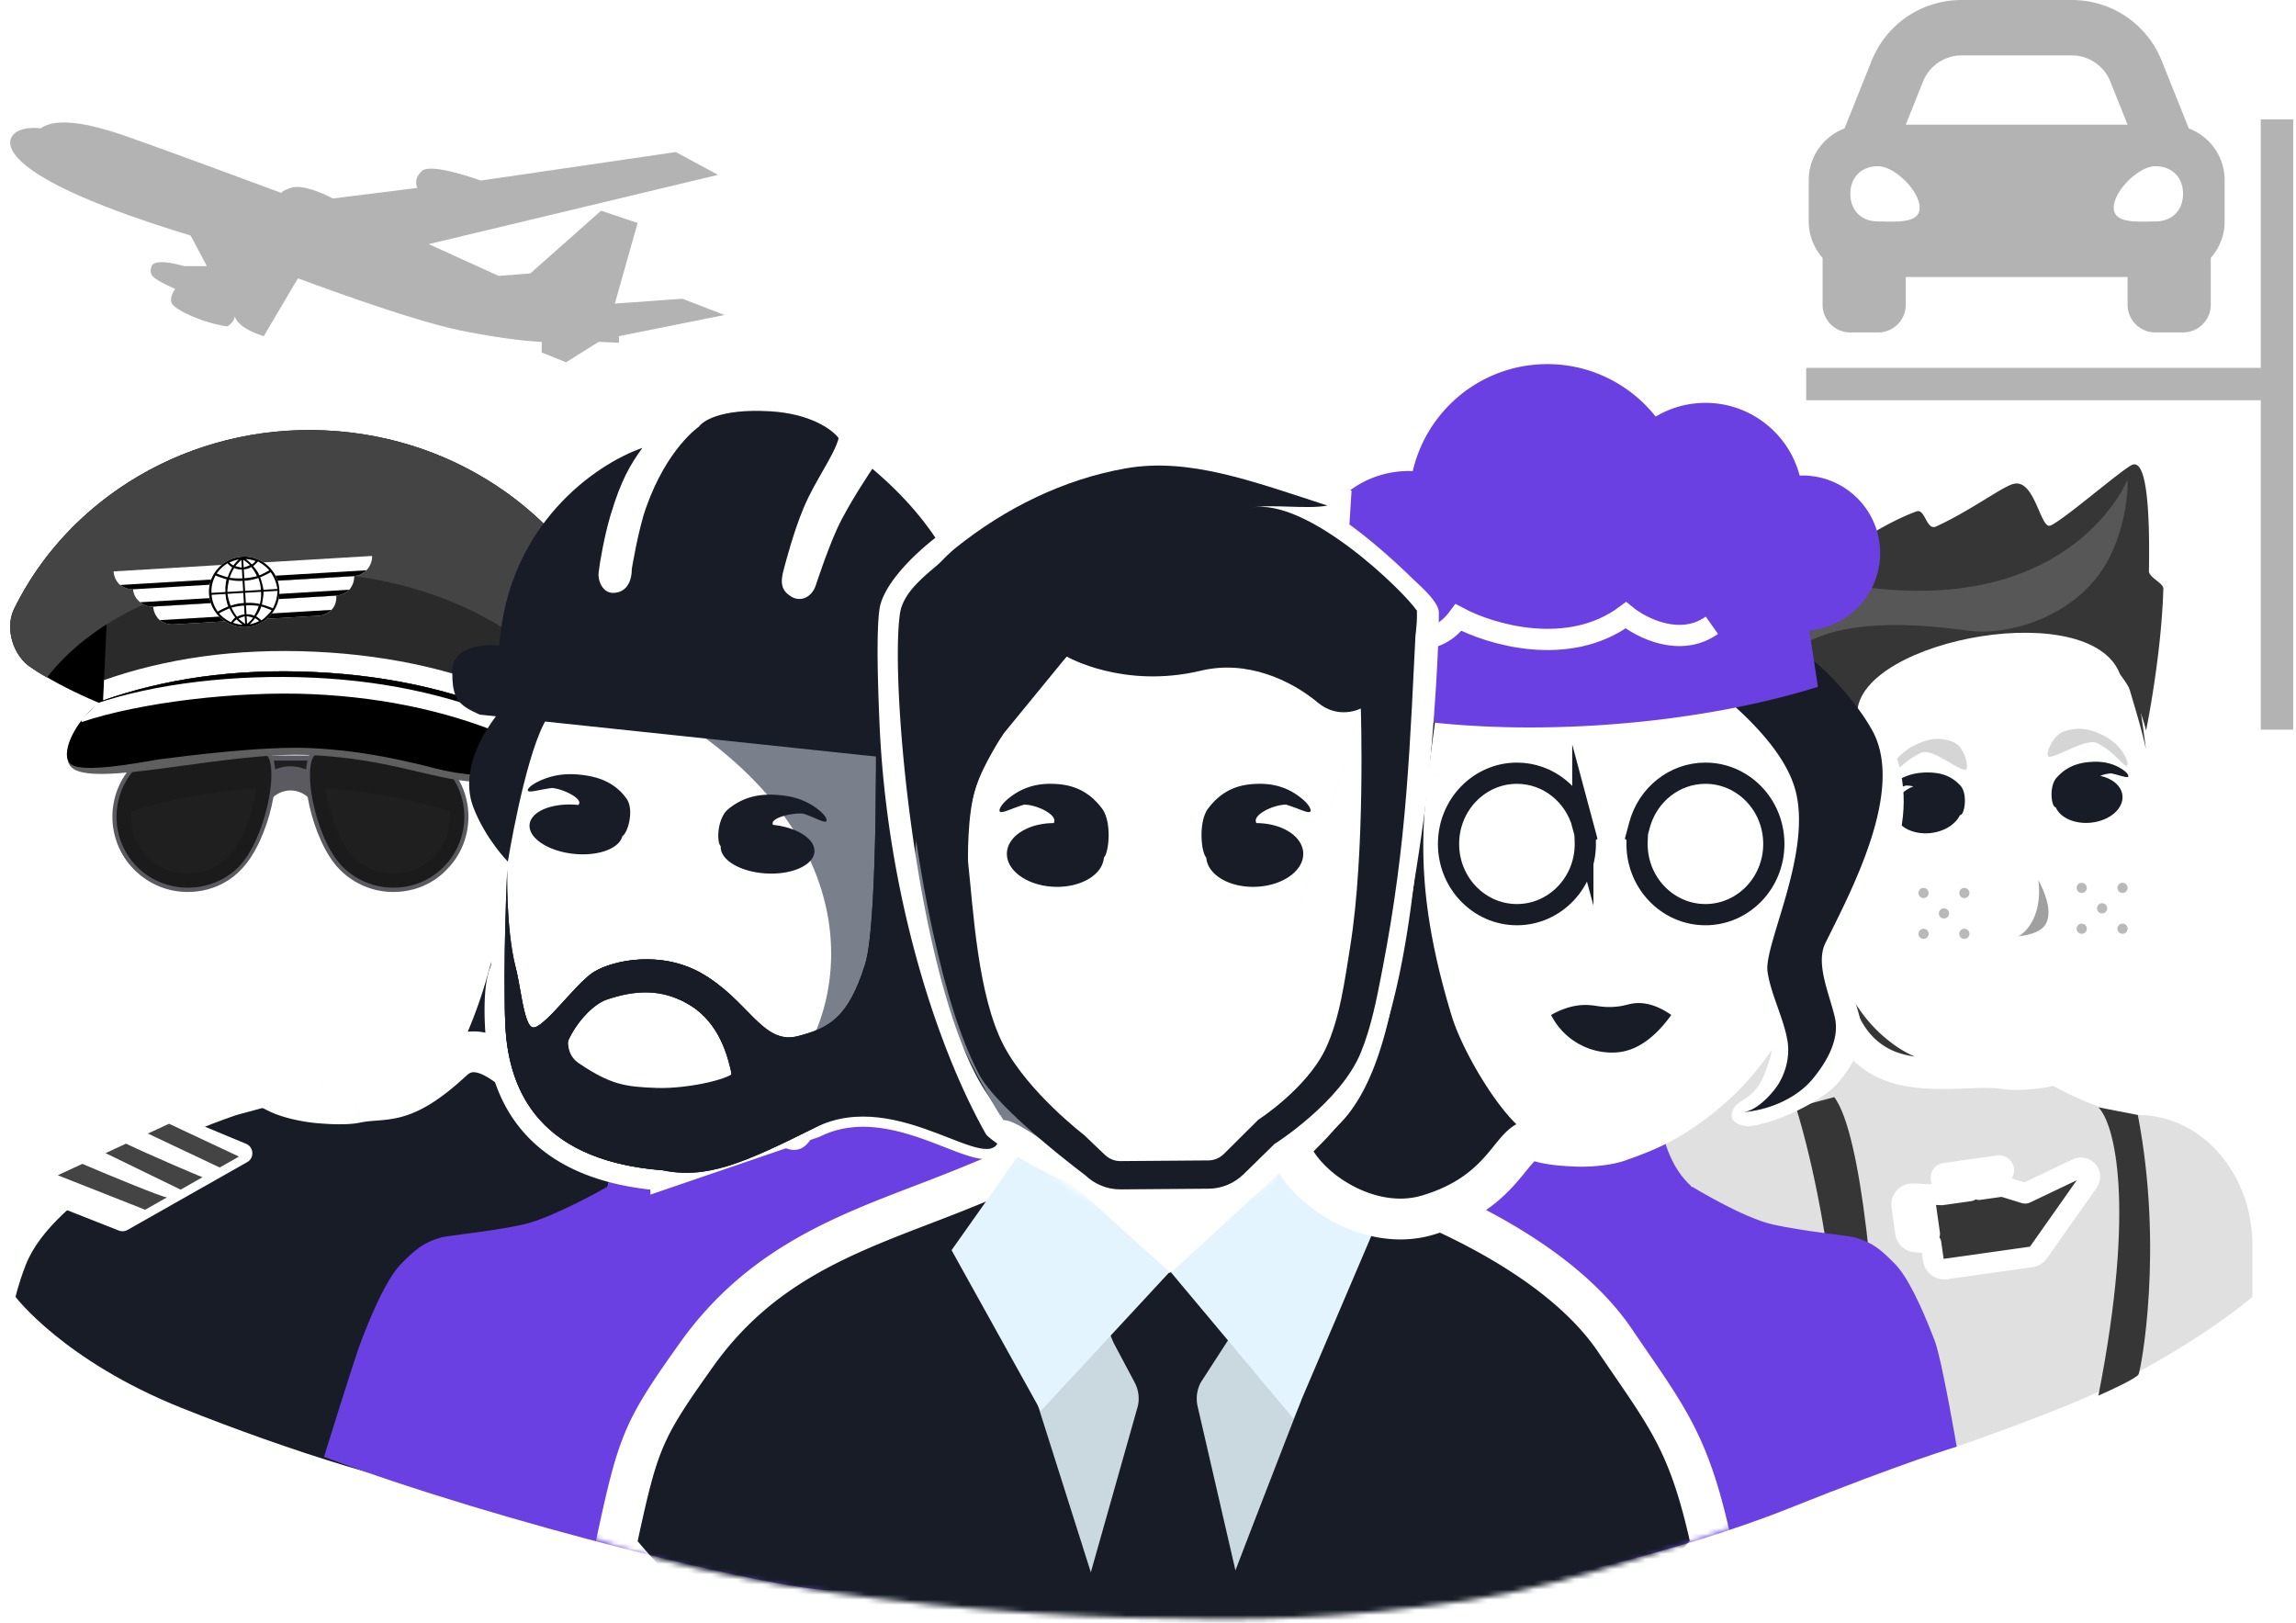 <svg width="450" height="318" fill="none" xmlns="http://www.w3.org/2000/svg"><path d="M3.046 254.157s9.481 12.53 32.57 21.766c20.79 8.316 46.49 16.577 56.884 16.577l29-60.5s-10.526-23.392-23-25.001c-7.262-.936-52.22 11.529-52.22 11.529s-14.031 4.73-21.78 9.972C15.58 234.534 7.73 240.874 5 248c-1.416 3.691-1.954 6.157-1.954 6.157z" fill="#171C26"/><g filter="url(#a)"><path d="m48.228 222.155-9.334-3.888a1.998 1.998 0 0 0-1.61.031l-26.542 12.281c-1.597.739-1.53 3.031.107 3.676l12.427 4.895a2 2 0 0 0 1.72-.12l23.449-13.288c1.447-.821 1.319-2.947-.217-3.587z" fill="#fff"/></g><path d="m11.317 230.313 17.13 6.761 4.282-2.427c-.856.029-11.42-4.364-16.594-6.563l-4.818 2.229zM33.127 220.222l13.709 6.432-1.89 1.07-1.889 1.071-14.075-6.656 4.145-1.917zM24.7 224.121c4.46 2.146 14.131 6.27 14.988 6.583l-4.282 2.427-14.721-7.153 4.015-1.857z" fill="#444"/><path d="M441.454 254.157s-14.481 12.531-37.57 21.766C383.094 284.239 357.395 292.5 347 292.5L318 232s29.526-29.392 42-31c7.262-.937 33.5 6.5 33.5 6.5s16.145 11 25.5 11c12.5 0 22.454 11.5 22.454 25.5v10.157z" fill="#E0E0E0"/><path d="M411.271 273.5c7.41-37.79 3.088-53.413 0-56.5l7.729 1.5c5.094 26.398.608 49.906.144 50.832-.37.741-5.403 3.087-7.873 4.168z" fill="#363636"/><mask id="b" maskUnits="userSpaceOnUse" x="368.61" y="222.655" width="45.932" height="29.773" fill="#000"><path fill="#fff" d="M368.61 222.655h45.932v29.773H368.61z"/><path fill-rule="evenodd" clip-rule="evenodd" d="M381.187 229.918a.916.916 0 0 0 .256 1.813l3.991-.563a.305.305 0 0 1 .345.259l.277 1.965-5.437.767a.489.489 0 0 1-.054.003l-2.36-.089-3.281-.123a2.135 2.135 0 0 0-2.195 2.432l.73 5.17a2.135 2.135 0 0 0 1.929 1.829l3.081.269.454 3.218a2.135 2.135 0 0 0 2.413 1.816l16.756-2.364a2.136 2.136 0 0 0 1.447-.885l9.733-13.816a1.751 1.751 0 0 0-2.186-2.59l-10.043 4.79a.307.307 0 0 1-.221.017l-3.905-1.207a2.132 2.132 0 0 0-.929-.074l-4.119.581-.278-1.965a2.118 2.118 0 0 0-.064-.299l4.411-.622a.916.916 0 0 0-.255-1.813l-6.505.918-3.991.563zm-3.816 5.955.835 5.916-2.659-.232a.304.304 0 0 1-.276-.261l-.729-5.17a.304.304 0 0 1 .313-.347l2.516.094z"/></mask><path fill-rule="evenodd" clip-rule="evenodd" d="M381.187 229.918a.916.916 0 0 0 .256 1.813l3.991-.563a.305.305 0 0 1 .345.259l.277 1.965-5.437.767a.489.489 0 0 1-.054.003l-2.36-.089-3.281-.123a2.135 2.135 0 0 0-2.195 2.432l.73 5.17a2.135 2.135 0 0 0 1.929 1.829l3.081.269.454 3.218a2.135 2.135 0 0 0 2.413 1.816l16.756-2.364a2.136 2.136 0 0 0 1.447-.885l9.733-13.816a1.751 1.751 0 0 0-2.186-2.59l-10.043 4.79a.307.307 0 0 1-.221.017l-3.905-1.207a2.132 2.132 0 0 0-.929-.074l-4.119.581-.278-1.965a2.118 2.118 0 0 0-.064-.299l4.411-.622a.916.916 0 0 0-.255-1.813l-6.505.918-3.991.563zm-3.816 5.955.835 5.916-2.659-.232a.304.304 0 0 1-.276-.261l-.729-5.17a.304.304 0 0 1 .313-.347l2.516.094z" fill="#363636"/><path d="m381.187 229.918.282 2-.282-2zm4.869 3.474.282 1.999a2.017 2.017 0 0 0 1.718-2.282l-2 .283zm-5.437.767-.283-2 .283 2zm-.054.003-.076 2.017.076-2.017zm-2.36-.089-.076 2.018.076-2.018zm-3.281-.123.076-2.018-.076 2.018zm-2.195 2.432 2-.282-2 .282zm.73 5.17-2 .282 2-.282zm1.929 1.829.175-2.012-.175 2.012zm3.081.269 1.999-.283a2.02 2.02 0 0 0-1.824-1.729l-.175 2.012zm2.867 5.034-.282-1.999.282 1.999zm16.756-2.364.282 1.999-.282-1.999zm1.447-.885-1.65-1.163 1.65 1.163zm9.733-13.816-1.651-1.163 1.651 1.163zm-2.186-2.59-.87-1.822.87 1.822zm-10.043 4.79-.869-1.822.869 1.822zm-.221.017.596-1.93-.596 1.93zm-3.905-1.207-.596 1.929.596-1.929zm-5.048.507-2 .282a2.02 2.02 0 0 0 2.282 1.717l-.282-1.999zm-.278-1.965-1.999.283 1.999-.283zm-.064-.299-.282-1.999a2.02 2.02 0 0 0-1.657 2.562l1.939-.563zm4.411-.622-.282-2 .282 2zm-.255-1.813.282 2-.282-2zm-6.505.918-.282-1.999.282 1.999zm-6.972 12.434-.175 2.012a2.02 2.02 0 0 0 2.175-2.294l-2 .282zm-.835-5.916 2-.282a2.018 2.018 0 0 0-1.924-1.735l-.076 2.017zm-1.824 5.684.175-2.011-.175 2.011zm-.276-.261-1.999.282 1.999-.282zm-.729-5.17 1.999-.282-1.999.282zm.313-.347.076-2.018-.076 2.018zm7.553-5.109a1.104 1.104 0 0 1-.939 1.248l-.564-3.999a2.935 2.935 0 0 0-2.496 3.316l3.999-.565zm-1.247-.938a1.103 1.103 0 0 1 1.247.938l-3.999.565a2.935 2.935 0 0 0 3.316 2.495l-.564-3.998zm3.991-.564-3.991.564.564 3.998 3.991-.563-.564-3.999zm2.626 1.977a2.324 2.324 0 0 0-2.626-1.977l.564 3.999a1.715 1.715 0 0 1-1.937-1.458l3.999-.564zm.278 1.964-.278-1.964-3.999.564.278 1.965 3.999-.565zm-7.155 3.049 5.437-.767-.564-3.999-5.438.767.565 3.999zm-.412.021a2.19 2.19 0 0 0 .412-.021l-.565-3.999c.101-.014.203-.019.304-.015l-.151 4.035zm-2.36-.088 2.36.088.151-4.035-2.359-.089-.152 4.036zm-3.281-.123 3.281.123.152-4.036-3.281-.123-.152 4.036zm-.119.132a.115.115 0 0 1 .119-.132l.152-4.036a4.154 4.154 0 0 0-4.27 4.732l3.999-.564zm.729 5.17-.729-5.17-3.999.564.729 5.17 3.999-.564zm.105.099a.116.116 0 0 1-.105-.099l-3.999.564a4.156 4.156 0 0 0 3.753 3.559l.351-4.024zm3.081.269-3.081-.269-.351 4.024 3.081.268.351-4.023zm2.278 4.948-.454-3.219-3.999.565.454 3.218 3.999-.564zm.132.099a.117.117 0 0 1-.132-.099l-3.999.564a4.155 4.155 0 0 0 4.695 3.533l-.564-3.998zm16.756-2.365-16.756 2.365.564 3.998 16.756-2.364-.564-3.999zm.079-.048a.116.116 0 0 1-.079.048l.564 3.999a4.154 4.154 0 0 0 2.816-1.721l-3.301-2.326zm9.732-13.816-9.732 13.816 3.301 2.326 9.733-13.816-3.302-2.326zm-.046.192a.267.267 0 0 1 .046-.192l3.302 2.326a3.771 3.771 0 0 0 .651-2.698l-3.999.564zm.38.204a.267.267 0 0 1-.38-.204l3.999-.564c-.356-2.523-3.059-3.974-5.358-2.877l1.739 3.645zm-10.043 4.79 10.043-4.79-1.739-3.645-10.042 4.79 1.738 3.645zm-1.686.123c.557.172 1.16.128 1.686-.123l-1.738-3.645a1.716 1.716 0 0 1 1.244-.091l-1.192 3.859zm-3.905-1.207 3.905 1.207 1.192-3.859-3.905-1.206-1.192 3.858zm-.051-.004a.126.126 0 0 1 .051.004l1.192-3.858a4.154 4.154 0 0 0-1.807-.145l.564 3.999zm-4.119.581 4.119-.581-.564-3.999-4.12.581.565 3.999zm-2.559-3.681.277 1.964 3.999-.564-.277-1.965-3.999.565zm-.004-.019.004.019 3.999-.565a4.285 4.285 0 0 0-.124-.579l-3.879 1.125zm6.068-3.185-4.411.623.564 3.999 4.412-.623-.565-3.999zm-.939 1.248a1.106 1.106 0 0 1 .939-1.248l.565 3.999a2.934 2.934 0 0 0 2.495-3.315l-3.999.564zm1.248.939a1.105 1.105 0 0 1-1.248-.939l3.999-.564a2.934 2.934 0 0 0-3.315-2.496l.564 3.999zm-6.504.918 6.504-.918-.564-3.999-6.505.918.565 3.999zm-3.992.563 3.992-.563-.565-3.999-3.991.563.564 3.999zm-1.263 9.589-.835-5.916-3.999.565.835 5.915 3.999-.564zm-4.835 2.062 2.66.232.35-4.023-2.659-.232-.351 4.023zm-2.099-1.991a2.323 2.323 0 0 0 2.099 1.991l.351-4.023a1.715 1.715 0 0 1 1.549 1.468l-3.999.564zm-.73-5.169.73 5.169 3.999-.564-.73-5.17-3.999.565zm2.389-2.648a2.325 2.325 0 0 0-2.389 2.648l3.999-.565a1.714 1.714 0 0 1-1.762 1.953l.152-4.036zm2.516.095-2.516-.095-.152 4.036 2.517.094.151-4.035z" fill="#fff" mask="url(#b)"/><path d="M446.274 143.001v-67.74m0-51.87v51.87m0 0H354" stroke="#B3B3B3" stroke-width="6.35"/><path d="m428.991 25.165-1.908-4.767-3.385-8.454C420.793 4.688 413.862 0 406.039 0h-21.567c-7.821 0-14.753 4.688-17.659 11.944l-3.384 8.454-1.909 4.767c-4.096 1.556-7.02 5.485-7.02 10.123v8.144c0 2.734 1.046 5.203 2.717 7.113v9.173a5.433 5.433 0 0 0 5.434 5.43h5.434a5.432 5.432 0 0 0 5.434-5.43V54.29h43.473v5.43a5.433 5.433 0 0 0 5.434 5.428h5.434a5.432 5.432 0 0 0 5.434-5.429v-9.173c1.671-1.908 2.717-4.377 2.717-7.113v-8.144c0-4.638-2.924-8.567-7.02-10.123zm-52.087-9.189a8.152 8.152 0 0 1 7.568-5.118h21.567a8.153 8.153 0 0 1 7.569 5.118l3.384 8.454h-43.473l3.385-8.454zm-8.819 27.422c-3.26 0-5.434-2.165-5.434-5.412s2.174-5.412 5.434-5.412c3.261 0 8.151 4.87 8.151 8.118 0 3.247-4.89 2.706-8.151 2.706zm54.341 0c-3.26 0-8.151.54-8.151-2.706 0-3.248 4.891-8.118 8.151-8.118 3.261 0 5.434 2.165 5.434 5.412s-2.173 5.412-5.434 5.412z" fill="#B3B3B3"/><path d="M296.176 220.252c2.369 2.488 8.251 2.714 14.221 2.714 6.824 0 15.686-4.727 15.686-4.727l.009-.004c.889-.815 1.859-1.528 2.813-2.261v6.005c0 2.401.337 4.794 1.007 7.089.86 2.945 1.937 6.725 1.795 6.68l-.146.303c-4.611 6.777-12.057 11.205-20.311 11.388-.706 0-2.25-.053-2.956-.101a29.299 29.299 0 0 1-9.065-2.186l-.007-.002h-.002a28.425 28.425 0 0 1-11.827-9.068l-.009-.022c-.184.053 1.415-5.51 2.261-8.42.34-1.16.523-2.339.562-3.543l.248-8.123c1.931 1.394 4.097 2.569 5.721 4.278z" fill="#fff"/><path fill-rule="evenodd" clip-rule="evenodd" d="M331.561 234.307c-4.611 8.06-12.057 13.326-20.311 13.544a49.891 49.891 0 0 1-2.956-.12 25.572 25.572 0 0 1-9.065-2.599l-.007-.003h-.002c-4.76-2.325-8.815-6.08-11.827-10.785l-.009-.026c-.012.004-.016-.017-.015-.062.015-.389.496-2.518 1.053-4.878l.184-.774c.367-1.54.748-3.107 1.039-4.3.34-1.379.523-2.781.562-4.213l.248-9.661c.571.49 1.163.958 1.755 1.426.788.623 1.577 1.246 2.319 1.925a15.408 15.408 0 0 1 1.647 1.737c2.369 2.959 8.251 3.227 14.221 3.227 5.214 0 11.618-3.281 14.35-4.83a34.547 34.547 0 0 0 1.336-.791l.009-.005c.74-.806 1.535-1.528 2.331-2.251l.482-.438v7.142c0 2.856.337 5.701 1.007 8.431.168.683.344 1.404.518 2.122l.214.889c.571 2.381 1.065 4.531 1.076 4.883.001.037-.003.054-.013.05l-.146.36z" fill="#6A40E2"/><path d="M331.163 102a277.572 277.572 0 0 1-6.715 3.618c-16.703 9.305-17.908 21.022-3.272 52.382L378 135.083c-23.763-1.981-42.79-15.594-46.837-33.083z" fill="#4A22BC"/><path d="M359.646 117.038C334.025 119.382 325 215 325 215s-.435 21 16.5 21l31-19s-15.292-15.541-15.5-41.5c-.197-24.564 15.061-59.659 2.646-58.462z" fill="#E0E0E0"/><mask id="c" maskUnits="userSpaceOnUse" x="337.905" y="103.181" width="99.976" height="117.579" fill="#000"><path fill="#fff" d="M337.905 103.181h99.976V220.76h-99.976z"/><path fill-rule="evenodd" clip-rule="evenodd" d="M388.588 122.971s1.068-2.447 1.992-3.656c.289-.378.601-.767.934-1.175l.375-.461c.904-1.11 1.94-2.381 3.069-3.995.72-1.033 1.485-2.07 2.516-2.843 2.02-1.513 4.799-1.804 7.328-1.486 6.332.788 11.697 4.98 14.783 10.152 2.389 4.009 1.398 9.188 2.295 15.086 3.194 20.996 4.626 34.681 1.456 47.255-2.404 9.531-5.039 17.243-15.003 25.033-2.15 1.681-7.009 3.096-7.009 3.096-2.142.457-6.096.857-8.667.446-5.696-.917-16.561 1.623-23.846-2.244-8.737-4.638-8.861-14.647-12.435-21.167-4.438-8.085-9.408-21.553-8.429-30.616.551-5.083-.984-18.562 2.004-22.897 4.34-6.292 5.441-4.036 12.75-7.11.957-.402 17.679-.137 18.657-.502.651-.243 1.302-.486 1.948-.74.239-.094.477-.19.714-.287 1.103-.455 4.568-1.889 4.568-1.889zm6.683-2.993s2.035-2.496 3.255-4.24l.004-.006c.73-1.048 1.164-1.568 1.585-1.885.691-.515 2.05-.859 3.999-.614l.006.001c4.686.584-2.647-4.426-.006-.001m-8.843 6.745s-38.322 12.221-39.202 12.59l39.202-12.59zm-39.202 12.59c-5.955 18.377-5.189 30.188 3.073 47.444 4.162 8.692 5.845 16.765 14.231 22.575 7.059 4.891 15.245 3.193 20.124 3.979 1.953.312 5.326-.051 6.968-.401l.08-.017.078-.014h.002l.002-.001.027-.004.121-.023c.11-.021.275-.052.482-.094.416-.083.99-.205 1.623-.357 1.387-.332 2.613-.708 3.216-1.006 4.455-2.218 10.529-15.516 11.633-21.948 3.524-20.518 1.162-31.741-1.896-42.254-3.711-12.76-8.028-25.827-10.044-29.209"/></mask><path fill-rule="evenodd" clip-rule="evenodd" d="M388.588 122.971s1.068-2.447 1.992-3.656c.289-.378.601-.767.934-1.175l.375-.461c.904-1.11 1.94-2.381 3.069-3.995.72-1.033 1.485-2.07 2.516-2.843 2.02-1.513 4.799-1.804 7.328-1.486 6.332.788 11.697 4.98 14.783 10.152 2.389 4.009 1.398 9.188 2.295 15.086 3.194 20.996 4.626 34.681 1.456 47.255-2.404 9.531-5.039 17.243-15.003 25.033-2.15 1.681-7.009 3.096-7.009 3.096-2.142.457-6.096.857-8.667.446-5.696-.917-16.561 1.623-23.846-2.244-8.737-4.638-8.861-14.647-12.435-21.167-4.438-8.085-9.408-21.553-8.429-30.616.551-5.083-.984-18.562 2.004-22.897 4.34-6.292 5.441-4.036 12.75-7.11.957-.402 17.679-.137 18.657-.502.651-.243 1.302-.486 1.948-.74.239-.094.477-.19.714-.287 1.103-.455 4.568-1.889 4.568-1.889zm6.683-2.993s2.035-2.496 3.255-4.24l.004-.006c.73-1.048 1.164-1.568 1.585-1.885.691-.515 2.05-.859 3.999-.614l.006.001c4.686.584-2.647-4.426-.006-.001m-8.843 6.745s-38.322 12.221-39.202 12.59l39.202-12.59zm-39.202 12.59c-5.955 18.377-5.189 30.188 3.073 47.444 4.162 8.692 5.845 16.765 14.231 22.575 7.059 4.891 15.245 3.193 20.124 3.979 1.953.312 5.326-.051 6.968-.401l.08-.017.078-.014h.002l.002-.001.027-.004.121-.023c.11-.021.275-.052.482-.094.416-.083.99-.205 1.623-.357 1.387-.332 2.613-.708 3.216-1.006 4.455-2.218 10.529-15.516 11.633-21.948 3.524-20.518 1.162-31.741-1.896-42.254-3.711-12.76-8.028-25.827-10.044-29.209" fill="#363636"/><path d="m395.271 119.978-1.134-.983.101-.117.123-.093.91 1.193zm8.849-6.744 1.151.962-.108.129-.134.102-.909-1.193zm.903 1.192-8.843 6.744-1.819-2.385 8.843-6.744 1.819 2.385zm-48.907 16.643c13.503.428 23.053-2.658 29.195-5.804 3.075-1.575 5.306-3.17 6.756-4.358a23.958 23.958 0 0 0 1.597-1.422 13.209 13.209 0 0 0 .458-.473l.016-.018.002-.002-.001.001-.001.001c0 .001-.001.001 1.133.984 1.133.982 1.133.983 1.132.984l-.002.001a.018.018 0 0 1-.004.005l-.011.012a.761.761 0 0 1-.035.04l-.123.134c-.106.113-.259.272-.461.47-.403.396-1 .949-1.799 1.604-1.599 1.309-4.006 3.026-7.29 4.707-6.576 3.368-16.627 6.577-30.657 6.133l.095-2.999zM406.94 112.2l-1.669 1.996-2.302-1.924 1.669-1.996 2.302 1.924zm-1.911 2.227-8.849 6.744-1.818-2.387 8.849-6.743 1.818 2.386zm-16.441 8.544 2.75 1.2-.484 1.109-1.118.463-1.148-2.772zm1.992-3.656 2.384 1.821-2.384-1.821zm.934-1.175 2.329 1.89-.003.003-2.326-1.893zm.375-.461 2.325 1.895-2.325-1.895zm3.069-3.995 2.462 1.715-.003.005-2.459-1.72zm2.516-2.843-1.8-2.4.003-.002 1.797 2.402zm7.328-1.486-.371 2.977h-.004l.375-2.977zm14.783 10.152 2.576-1.537v.001l-2.576 1.536zm2.295 15.086-2.966.452 2.966-.452zm1.456 47.255-2.909-.734 2.909.734zm-15.003 25.033-1.847-2.364 1.847 2.364zm-7.009 3.096.839 2.88-.106.031-.107.023-.626-2.934zm-8.667.446-.473 2.962h-.003l.476-2.962zm-23.846-2.244 1.406-2.65-1.406 2.65zm-12.435-21.167 2.63-1.443.001.001-2.631 1.442zm-8.429-30.616-2.982-.323v-.001l2.982.324zm2.004-22.897-2.47-1.703h.001l2.469 1.703zm12.75-7.11-1.163-2.765.002-.001 1.161 2.766zm18.657-.502-1.049-2.811 1.049 2.811zm1.948-.74 1.099 2.791-1.099-2.791zm.714-.287-1.142-2.775 1.142 2.775zm11.251-4.882 2.325 1.896-.564.691-.85.271-.911-2.858zm3.255-4.24-2.458-1.72.001-.001 2.457 1.721zm.004-.006 2.462 1.714-.004.006-2.458-1.72zm1.585-1.885-1.801-2.398.006-.005 1.795 2.403zm4.005-.613-.37 2.977h-.005l.375-2.977zm-48.051 19.334-2.854-.924.424-1.309 1.269-.533 1.161 2.766zm3.073 47.444 2.705-1.296-2.705 1.296zm14.231 22.575-1.709 2.466 1.709-2.466zm20.124 3.979-.473 2.963-.004-.001.477-2.962zm6.968-.401.626 2.934-.626-2.934zm.08-.017-.626-2.934.051-.011.052-.009.523 2.954zm.078-.014.528 2.953-.005.001-.523-2.954zm.002 0 .534 2.952-.007.001-.527-2.953zm.002-.001-.534-2.952h.001l.533 2.952zm.027-.004.537 2.951-.004.001-.533-2.952zm.121-.023.554 2.949h-.001l-.553-2.949zm.482-.094.591 2.941-.591-2.941zm1.623-.357.699 2.918-.699-2.918zm3.216-1.006 1.337 2.686-.008.004-1.329-2.69zm11.633-21.948 2.957.508-2.957-.508zm-1.896-42.254-2.881.838 2.881-.838zm-22.869-19.311c-.277.363-.669 1.056-1.045 1.805a32.79 32.79 0 0 0-.426.886c-.052.112-.092.202-.119.262a1.465 1.465 0 0 1-.036.081l-.001.002v-.001l-2.749-1.2-2.749-1.2v-.002l.001-.003.004-.008.012-.027.041-.093.148-.325c.125-.27.301-.644.511-1.061.389-.777.993-1.912 1.64-2.759l4.768 3.643zm.876-1.103c-.327.403-.616.762-.876 1.103l-4.768-3.643c.318-.415.653-.832.991-1.247l4.653 3.787zm.374-.459-.371.456-4.659-3.781.38-.466 4.65 3.791zm3.203-4.17c-1.199 1.714-2.298 3.06-3.203 4.17l-4.65-3.791c.904-1.109 1.877-2.304 2.936-3.818l4.917 3.439zm1.857-2.163c-.606.454-1.133 1.123-1.854 2.158l-4.923-3.429c.718-1.031 1.72-2.436 3.177-3.529l3.6 4.8zm5.153-.909c-2.157-.272-4.018.059-5.155.91l-3.595-4.803c2.903-2.174 6.599-2.426 9.5-2.06l-.75 5.953zm12.581 8.712c-2.707-4.538-7.333-8.059-12.577-8.712l.742-5.954c7.42.924 13.524 5.786 16.988 11.592l-5.153 3.074zm1.906 14.001c-.474-3.114-.471-6.263-.616-8.511-.157-2.438-.478-4.129-1.29-5.491l5.153-3.072c1.578 2.647 1.956 5.549 2.125 8.178.181 2.818.136 5.208.56 7.993l-5.932.903zm1.513 46.069c3-11.899 1.693-24.994-1.513-46.069l5.932-.903c3.182 20.915 4.739 35.19 1.399 48.439l-5.818-1.467zm-13.941 23.403c4.68-3.659 7.549-7.222 9.542-10.922 2.019-3.748 3.207-7.754 4.399-12.481l5.818 1.467c-1.212 4.805-2.543 9.42-4.934 13.859-2.416 4.486-5.847 8.674-11.13 12.804l-3.695-4.727zm-5.162 5.46-.839-2.88h-.001l.006-.002.031-.009a26.948 26.948 0 0 0 .669-.21 39.38 39.38 0 0 0 1.766-.621c1.476-.561 2.845-1.203 3.53-1.738l3.695 4.727c-1.466 1.146-3.601 2.052-5.093 2.619a44.632 44.632 0 0 1-2.673.918l-.178.054a.906.906 0 0 1-.051.015l-.015.005-.005.001-.002.001h-.001l-.839-2.88zm-8.193-2.517c2.059.33 5.605.001 7.567-.417l1.252 5.868c-2.322.495-6.683.967-9.766.474l.947-5.925zm-22.914-1.931c2.931 1.556 6.806 1.915 11.087 1.878 2.157-.018 4.11-.125 6.173-.177 1.94-.049 3.933-.046 5.657.231l-.953 5.924c-1.124-.181-2.626-.205-4.553-.157-1.804.046-4.091.161-6.273.179-4.397.038-9.596-.267-13.951-2.578l2.813-5.3zm-11.21-19.959c1.03 1.879 1.777 3.944 2.433 5.888.682 2.021 1.258 3.88 2 5.722 1.445 3.588 3.299 6.503 6.777 8.349l-2.813 5.3c-5.259-2.792-7.835-7.201-9.53-11.407-.827-2.055-1.499-4.21-2.119-6.045-.645-1.911-1.253-3.542-2.01-4.923l5.262-2.884zm-8.077-28.852c-.426 3.938.44 9.115 2.071 14.48 1.612 5.306 3.883 10.504 6.005 14.371l-5.26 2.887c-2.315-4.219-4.749-9.798-6.486-15.513-1.719-5.656-2.849-11.745-2.295-16.87l5.965.645zm1.491-21.516c-.339.492-.728 1.573-.997 3.422-.257 1.758-.36 3.854-.389 6.082-.029 2.228.017 4.459.037 6.548.02 2.014.018 3.988-.142 5.465l-5.965-.647c.115-1.064.128-2.681.108-4.76-.02-2.002-.067-4.365-.037-6.684.03-2.319.137-4.723.451-6.871.3-2.057.84-4.286 1.994-5.961l4.94 3.406zm11.443-6.048a35.919 35.919 0 0 1-4.857 1.657c-1.408.375-2.079.504-2.802.758-.901.315-1.805.764-3.784 3.633l-4.939-3.406c2.36-3.422 4.176-4.992 6.738-5.89 1.008-.353 2.254-.629 3.244-.893a29.926 29.926 0 0 0 4.074-1.389l2.326 5.53zm18.543-.456c-.478.178-.982.222-1.101.234-.251.026-.539.046-.837.061a72.08 72.08 0 0 1-2.247.069c-1.743.034-3.977.047-6.18.062-2.218.015-4.404.031-6.094.068a58.9 58.9 0 0 0-2.037.07c-.251.015-.416.029-.51.039-.24.028.065.02.461-.146l-2.322-5.532c.516-.217 1.063-.269 1.174-.282.257-.03.55-.052.85-.069.605-.035 1.384-.06 2.253-.079 1.745-.038 3.979-.054 6.184-.069 2.22-.015 4.409-.028 6.106-.061a67.39 67.39 0 0 0 2.053-.062c.255-.013.427-.026.53-.037.233-.024-.026-.02-.381.112l2.098 5.622zm1.998-.76c-.675.266-1.351.518-1.998.76l-2.098-5.622c.655-.244 1.282-.478 1.899-.721l2.197 5.583zm.757-.304c-.253.104-.506.206-.757.304l-2.197-5.583c.226-.089.45-.179.67-.27l2.284 5.549zm3.426-4.663 1.148 2.772h-.001l-.002.001a.917.917 0 0 1-.037.015l-.112.046-.407.169-1.312.543-2.703 1.117-2.284-5.549c.549-.225 1.688-.696 2.693-1.112l1.311-.543.407-.168a4.853 4.853 0 0 0 .141-.059l.008-.003.002-.001 1.148 2.772zm12.396-5.514a69.708 69.708 0 0 1-2.184 2.908 106.91 106.91 0 0 1-1.108 1.39l-.07.087-.019.023-.005.006-.002.002v.001l-2.325-1.896-2.325-1.896.001-.001.003-.005.016-.019.063-.078.24-.298c.205-.254.49-.612.813-1.022a65.336 65.336 0 0 0 1.986-2.641l4.916 3.439zm.004-.005-.005.007-4.914-3.442.004-.006 4.915 3.441zm.929-1.206c.029-.022-.021.008-.181.199-.166.198-.397.504-.744 1.001l-4.923-3.429c.717-1.03 1.393-1.928 2.245-2.568l3.603 4.797zm1.822-.036c-.723-.091-1.242-.06-1.569-.002-.35.063-.387.138-.259.043l-3.591-4.807c1.565-1.169 3.832-1.481 6.169-1.187l-.75 5.953zm.006.001-.006-.001.75-5.953.006.001-.75 5.953zm-2.207-1.44c-.387-.649-.76-1.39-.924-2.158a3.793 3.793 0 0 1-.002-1.646c.17-.741.61-1.499 1.384-2.015a3.408 3.408 0 0 1 1.901-.562c.476.001.884.095 1.176.185.583.18 1.101.466 1.502.74a5.91 5.91 0 0 1 1.22 1.1c.188.227.406.533.584.911.171.366.372.941.343 1.652a3.318 3.318 0 0 1-.931 2.178 3.589 3.589 0 0 1-1.608.948c-.843.242-1.726.195-2.433.107l.741-5.954c.464.058.376-.017.04.079a2.41 2.41 0 0 0-1.056.652 2.681 2.681 0 0 0-.748 1.75c-.022.551.134.953.221 1.138.092.198.186.316.219.356.064.078.077.074.025.039-.057-.039-.03-.006.117.039.073.023.276.079.572.08.288.001.854-.053 1.442-.445a2.703 2.703 0 0 0 1.136-1.631c.112-.488.045-.849.023-.953-.041-.194-.065-.123.208.335l-5.152 3.075zm-6.267 5.207.911 2.858h-.002l-.005.002-.021.007-.082.026-.32.102-1.218.388-4.352 1.39c-3.606 1.151-8.423 2.69-13.268 4.241-4.844 1.55-9.715 3.112-13.428 4.308-1.858.599-3.422 1.105-4.549 1.473-1.24.405-1.746.578-1.707.562l-2.322-5.533c.259-.109 1.142-.398 2.167-.733 1.138-.371 2.711-.88 4.57-1.479 3.72-1.199 8.595-2.762 13.44-4.313 4.847-1.551 9.665-3.09 13.272-4.242l4.353-1.39 1.218-.388.321-.102.082-.027a.552.552 0 0 1 .021-.006l.005-.002h.002l.912 2.858zm-36.348 13.515c-2.909 8.975-4.102 16.124-3.655 23.024.446 6.897 2.548 13.779 6.579 22.199l-5.411 2.591c-4.231-8.835-6.643-16.486-7.156-24.403-.512-7.914.889-15.859 3.935-25.26l5.708 1.849zm2.924 45.223c1.078 2.252 1.995 4.462 2.858 6.506.876 2.072 1.697 3.978 2.631 5.776 1.835 3.535 4.064 6.573 7.745 9.123l-3.417 4.932c-4.704-3.259-7.51-7.163-9.653-11.29-1.056-2.033-1.96-4.139-2.833-6.207-.885-2.096-1.739-4.154-2.742-6.249l5.411-2.591zm13.234 21.405c2.923 2.025 6.142 2.741 9.413 3.005 1.653.133 3.243.147 4.846.175 1.535.027 3.171.068 4.634.303l-.954 5.924c-.976-.157-2.193-.199-3.786-.228-1.524-.027-3.337-.042-5.222-.194-3.807-.307-8.211-1.187-12.348-4.053l3.417-4.932zm18.89 3.483c.628.1 1.682.108 2.906.018 1.186-.088 2.301-.25 2.962-.391l1.252 5.868c-.981.209-2.373.403-3.772.507-1.362.1-2.97.134-4.295-.077l.947-5.925zm5.868-.373.08-.017 1.252 5.868-.08.017-1.252-5.868zm.183-.037.079-.014 1.045 5.908-.079.014-1.045-5.908zm.074-.013h.001l1.055 5.906h-.001l-1.055-5.906zm-.006.001.003-.001 1.069 5.904-.003.001-1.069-5.904zm.004-.001.026-.005 1.067 5.905-.026.005-1.067-5.905zm.022-.004.106-.02 1.106 5.898-.137.025-1.075-5.903zm.106-.019c.099-.019.251-.048.444-.087l1.182 5.882c-.22.045-.398.079-.519.102l-1.107-5.897zm.444-.087c.389-.078.926-.192 1.514-.333l1.399 5.835c-.677.162-1.288.291-1.731.38l-1.182-5.882zm1.514-.333c1.385-.332 2.316-.644 2.587-.778l2.658 5.379c-.935.462-2.456.9-3.846 1.234l-1.399-5.835zm2.579-.774c.439-.219 1.302-.967 2.457-2.546 1.086-1.485 2.213-3.402 3.272-5.509 2.142-4.264 3.801-8.902 4.285-11.716l5.913 1.016c-.621 3.617-2.552 8.845-4.836 13.393-1.155 2.299-2.45 4.524-3.791 6.357-1.271 1.74-2.838 3.486-4.626 4.376l-2.674-5.371zm10.014-19.771c3.432-19.981 1.138-30.736-1.821-40.908l5.762-1.676c3.157 10.855 5.588 22.545 1.972 43.6l-5.913-1.016zm-1.821-40.908c-1.847-6.35-3.84-12.763-5.617-17.995-1.824-5.368-3.309-9.152-4.123-10.516l5.154-3.072c1.203 2.017 2.883 6.458 4.65 11.659 1.813 5.337 3.833 11.838 5.698 18.248l-5.762 1.676z" fill="#fff" mask="url(#c)"/><path d="M419.189 130.365c.575 0 1.179.028 1.811.086-2.328-10.347-6.382-19.315-14.316-21.901-16.127-5.346-65.197-5.605-64.68 33.196.259 21.471 4.14 40.957 8.969 57.254 4.053-38.629 33.03-68.635 68.216-68.635z" fill="#363636"/><path d="M336.317 121.879c1.317-7.098 7.715-12.141 15.053-11.954 1.882 0 3.763.187 6.021-.187h1.129c.941-.187 9.408-6.724 17.123-9.526 1.693-.56 1.881 3.736 3.763 2.988 6.962-3.175 13.548-8.218 15.429-8.405 3.951-.747 5.08 8.779 6.962 8.219 2.258-.748 14.488-11.394 16.182-11.955 2.822-.934 3.387 9.34 3.199 20.734-.189 1.307 2.822 2.428 2.822 3.549-.376 13.262-3.387 27.831-3.387 27.831s-4.139-19.239-18.44-16.25c-6.773 1.494-15.241 6.537-25.778 4.109-5.456-1.121-12.042-2.989-15.993-2.615-5.081.374-9.22 3.923-10.725 8.405a16.143 16.143 0 0 0-.753 3.363c-.376 6.351 2.258 15.13 2.634 19.799.188 2.055-3.199 3.736-3.199 3.923-1.881.934-2.822-5.417-5.08-7.658-2.822-2.429-3.951-1.495-3.951-1.495S335 146.162 335 132.9c0-3.923.565-7.658 1.317-11.021z" fill="#363636"/><path d="M416.99 94s.373 7.065-3.356 14.873c-5.406 11.341-19.388 15.989-28.151 14.688-37.471-5.206-39.149 9.853-38.963 16.36.187 6.321 2.051 20.079 2.051 20.079s-17.711-49.825 16.592-44.992C406.363 120.586 416.99 94 416.99 94z" fill="#575757"/><path d="M345.576 161.822c-7.071-4.85-13.877-3.291-15.291 3.464-1.503 6.756 3.094 16.109 10.076 20.959 7.071 4.763 13.965 3.204 15.38-3.551 1.414-6.755-3.094-16.109-10.165-20.872zM363.999 139.747s-5.867 50.013.001 56.753c5.451 12.749 29.503 9.483 41.499 7 11.566-2.394 14.333-34.489 14.5-37 .34-4.872-3.016-29.108-4.207-33.494-4.422-16.566-51.453-7.877-51.793 6.741z" fill="#fff"/><path fill-rule="evenodd" clip-rule="evenodd" d="M417.088 152.224c-.185.163-.726.011-1.559-.223-.487-.136-1.074-.301-1.746-.447-.615.016-1.416.206-2.155.485 2.334.491 4.092 1.908 4.342 3.751.344 2.567-2.353 4.991-6.031 5.416-3.243.374-6.157-.932-7.036-3.007-.805.088-1.394-3.999.136-5.751 2.225-2.549 4.875-3.088 7.341-3.168 2.466-.077 4.163.611 5.34 1.334 1.198.724 1.595 1.424 1.368 1.61zM370.187 154.896c.18.148.727-.049 1.568-.351.492-.177 1.084-.39 1.763-.592.437-.024.967.033 1.5.146-2.017.802-3.514 2.302-3.796 4.059-.43 2.715 2.191 5.017 5.861 5.144 3.16.109 6.059-1.431 7.078-3.594h.002c.823.21 1.596-4.076.084-5.739-2.154-2.37-4.791-2.693-7.258-2.571-2.467.126-4.185.953-5.385 1.773-1.221.823-1.639 1.557-1.417 1.725z" fill="#171C26"/><path d="M416.799 150.098c-.609.127-2.206-2.622-5.723-4.447-2.139-1.143-8.149 2.91-9.51 2.642-.859-.17.668-4.165 2.911-4.947 3.195-1.116 5.765-.274 7.948.876 2.181 1.153 3.316 2.589 3.981 3.8.683 1.221.682 2.026.393 2.076zM370.464 151.835c.563.169 2.436-2.599 6.021-4.29 2.184-1.062 7.396 3.516 8.727 3.317.841-.126-.106-4.376-2.144-5.324-2.903-1.352-5.46-.628-7.687.439-2.226 1.071-3.49 2.498-4.279 3.719-.807 1.232-.908 2.07-.638 2.139z" fill="#D5D5D5"/><path d="M369 286.5c-1.2-32.981-4.167-64.412-9.5-71.5l-7.5 2c7.5 24.5 10 58.072 9 72.104l8-2.604z" fill="#363636"/><path d="M159.54 218.003c-2.744 2.793-9.557 3.046-16.473 3.046-7.903 0-18.168-5.305-18.168-5.305l-.009-.005c-1.031-.914-2.154-1.715-3.259-2.538v6.741c0 2.695-.391 5.38-1.166 7.956-.997 3.306-2.244 7.549-2.08 7.498l.17.34c5.34 7.607 13.965 12.577 23.525 12.782.818 0 2.606-.059 3.424-.113 3.706-.284 7.259-1.129 10.5-2.453l.008-.003h.002c5.513-2.194 10.21-5.738 13.699-10.178l.01-.025c.213.06-1.639-6.184-2.619-9.45a15.474 15.474 0 0 1-.651-3.977l-.287-9.118c-2.237 1.565-4.745 2.884-6.626 4.802z" fill="#fff"/><path fill-rule="evenodd" clip-rule="evenodd" d="M118.555 235.736c5.34 7.607 13.965 12.577 23.525 12.782a73.478 73.478 0 0 0 3.424-.113c3.706-.284 7.259-1.129 10.5-2.453l.008-.003h.002c5.513-2.194 10.21-5.738 13.699-10.178l.01-.025c.014.004.019-.016.017-.059-.015-.331-.472-2.006-1.037-3.97a550.675 550.675 0 0 0-1.599-5.421 15.474 15.474 0 0 1-.651-3.977l-.287-9.118c-.661.463-1.347.904-2.032 1.346-.689.443-1.377.887-2.043 1.353-.914.64-1.785 1.322-2.551 2.103-2.744 2.793-9.557 3.046-16.473 3.046-6.508 0-14.617-3.597-17.278-4.867-.57-.272-.89-.438-.89-.438l-.009-.005c-.858-.76-1.779-1.442-2.701-2.124l-.558-.414v6.741c0 2.695-.391 5.38-1.166 7.956a493.754 493.754 0 0 0-1.033 3.474c-.58 1.985-1.05 3.676-1.061 3.977-.002.035.003.051.014.047l.17.34z" fill="#6A40E2"/><path d="M63.5 285.5c34.5 13 88.737 26.105 99.132 26.105L192 313l41-53.5-49.5-46L164 215c2.411-2.164-15.833 28.277-20.843 28.083-7.262-.937-24.183-10.478-24.183-10.478s-10.603 6.061-16.414 7.356c-6.156 1.371-14.624 2.148-16 2.516-3.762 1.047-5.32 2.571-7.888 5.142-2.468 2.498-5.118 7.971-7.849 15.097C69.407 266.407 63.5 285.5 63.5 285.5zM383.5 283.5s-9.981 2.931-33.07 12.166c-20.79 8.316-52.667 15.939-63.061 15.939L288.755 254s-6.729-22.392 5.745-24.001c7.261-.936 37.219 2.606 37.219 2.606s9.91 6.061 15.721 7.356c6.157 1.371 14.625 2.148 16 2.516 3.762 1.046 5.32 2.571 7.889 5.142 2.468 2.498 5.117 7.971 7.848 15.096 1.416 3.692 4.323 20.785 4.323 20.785z" fill="#6A40E2"/><path d="M35.564 90.508z" fill="#2B2924"/><path d="M23.909 139.84c-.04-.15.042-.417.153-.69 0 .651-.028 1.177-.153.69z" fill="#A74214"/><path d="M84.073 113.439c-1.754 1.561-3.265 2.689-4.556 3.682-3.19 2.449-5.013 4.07-5.694 9.401l.136-5.214c-3.071.892-6.3.925-9.444 1.374a39.803 39.803 0 0 0-21.075 9.877c-4.085 3.686-7.4 8.155-9.37 13.322-3.508 9.215-4.888 21.675-2.947 31.416 1.562 7.854 3.241 16.224 9.251 22.568.4.425.802.864 1.203 1.3 4.128 4.477 8.203 9.293 13.931 12.159a17.074 17.074 0 0 0 6.723 1.8s4.528.454 6.956-.061c5.883-1.262 10.783-4.553 15.59-7.683.813-.53 1.623-1.051 2.433-1.561 7.407-4.642 11.127-12.323 14.603-19.536 4.059-8.41 5.818-19.991 5.176-29.241-.344-4.98-1.699-8.98-1.203-13.839.578-5.69 1.485-10.919.151-16.614-1.478-6.301-5.411-12.229-11.234-14.867-2.325-1.058-5.061-1.548-7.42-.542-1.205.516-2.23 1.383-3.21 2.259z" fill="#fff"/><mask id="d" maskUnits="userSpaceOnUse" x="12.329" y="98.532" width="124.994" height="131.055" fill="#000"><path fill="#fff" d="M12.329 98.532h124.994v131.055H12.329z"/><path fill-rule="evenodd" clip-rule="evenodd" d="M75.352 121.345s1.715-2.258 2.94-3.26c.384-.314.793-.631 1.226-.964l.49-.376c1.178-.903 2.529-1.938 4.065-3.306.981-.876 2.006-1.743 3.21-2.259 2.36-1.006 5.096-.516 7.42.542 5.824 2.638 9.757 8.566 11.235 14.867 1.144 4.884.38 10.148-.151 16.614-5.557 67.606 8.416 73.089 12.381 80.365-3.477 7.213-19.412-25.053-29.434-15.742-10.123 9.404-13.304 7.04-18.973 8.255-2.427.516-6.956.061-6.956.061-2.175-.134-6.065-.847-8.403-2.014-5.18-2.591-9.496-4.959-15.355-11.096-7.027-7.36-11.085-15.963-12.646-23.816-1.942-9.741-2.864-25.274.646-34.488 1.97-5.167 4.332-19.728 8.417-23.414 5.93-5.35 21.198 2.496 29.052 1.368a70.933 70.933 0 0 1 3.103-.352c.69-.068 1.382-.136 2.07-.218.256-.03.51-.062.764-.096 1.183-.16 4.899-.671 4.899-.671zm-5.774 5.054v.012l8.218.284c.286-2.237.996-2.906 1.443-3.561.51-.747 1.241-1.397 2.865-2.644l.005-.003.475-.365c1.178-.902 2.653-2.032 4.313-3.51l.006-.005c.994-.889 1.556-1.309 2.05-1.52.805-.343 2.2-.314 3.992.501l.006.003c4.31 1.952-1.271-5.396-.006-.003m-23.367 10.811c-.603.066-1.152.12-1.674.171-.967.095-21.724-5.317-22.67-5.182m0 0c-7.02 1.01-8.336 10.621-8.336 10.621l8.336-10.621zm-8.336 10.621s-8.857 20.222-5.868 40.664c1.507 10.298 2.957 17.147 9.316 25.634 5.353 7.145 11.517 9.802 15.953 12.021 1.777.886 5.1 1.472 6.768 1.575l.082.005.078.008h.004l.027.003.122.011a37.535 37.535 0 0 0 2.138.13c1.42.049 2.697.007 3.358-.133 4.884-1.048 15.587-3.4 18.47-9.822 9.192-20.487 8.996-42.762 9.062-54.652.08-14.431-.332-29.356-1.296-33.476"/></mask><path fill-rule="evenodd" clip-rule="evenodd" d="M75.352 121.345s1.715-2.258 2.94-3.26c.384-.314.793-.631 1.226-.964l.49-.376c1.178-.903 2.529-1.938 4.065-3.306.981-.876 2.006-1.743 3.21-2.259 2.36-1.006 5.096-.516 7.42.542 5.824 2.638 9.757 8.566 11.235 14.867 1.144 4.884.38 10.148-.151 16.614-5.557 67.606 8.416 73.089 12.381 80.365-3.477 7.213-19.412-25.053-29.434-15.742-10.123 9.404-13.304 7.04-18.973 8.255-2.427.516-6.956.061-6.956.061-2.175-.134-6.065-.847-8.403-2.014-5.18-2.591-9.496-4.959-15.355-11.096-7.027-7.36-11.085-15.963-12.646-23.816-1.942-9.741-2.864-25.274.646-34.488 1.97-5.167 4.332-19.728 8.417-23.414 5.93-5.35 21.198 2.496 29.052 1.368a70.933 70.933 0 0 1 3.103-.352c.69-.068 1.382-.136 2.07-.218.256-.03.51-.062.764-.096 1.183-.16 4.899-.671 4.899-.671zm-5.774 5.054v.012l8.218.284c.286-2.237.996-2.906 1.443-3.561.51-.747 1.241-1.397 2.865-2.644l.005-.003.475-.365c1.178-.902 2.653-2.032 4.313-3.51l.006-.005c.994-.889 1.556-1.309 2.05-1.52.805-.343 2.2-.314 3.992.501l.006.003c4.31 1.952-1.271-5.396-.006-.003m-23.367 10.811c-.603.066-1.152.12-1.674.171-.967.095-21.724-5.317-22.67-5.182m0 0c-7.02 1.01-8.336 10.621-8.336 10.621l8.336-10.621zm-8.336 10.621s-8.857 20.222-5.868 40.664c1.507 10.298 2.957 17.147 9.316 25.634 5.353 7.145 11.517 9.802 15.953 12.021 1.777.886 5.1 1.472 6.768 1.575l.082.005.078.008h.004l.027.003.122.011a37.535 37.535 0 0 0 2.138.13c1.42.049 2.697.007 3.358-.133 4.884-1.048 15.587-3.4 18.47-9.822 9.192-20.487 8.996-42.762 9.062-54.652.08-14.431-.332-29.356-1.296-33.476" fill="#171C26"/><path d="m69.578 126.399.84 1.816-.598.276-.645-.133.403-1.959zm8.218.296 1.182 1.613-.54.395-.667-.008.025-2zm15.155-11.104 1.197 1.602-.008.006-.007.005-1.182-1.613zM67.904 126.57l-.025 2-.213-.002-.208-.048.446-1.95zm-22.67-5.182-1.574-1.234.765-.974 1.212.25-.403 1.958zm48.55-3.985-23.366 10.812-1.68-3.631 23.367-10.811 1.68 3.63zm-48.147 2.027 24.344 5.01-.806 3.918-24.344-5.011.806-3.917zm50.672-3.851-2.161 1.614-2.394-3.205 2.16-1.614 2.395 3.205zm-2.176 1.625-15.155 11.104-2.364-3.226 15.155-11.105 2.364 3.227zM77.77 128.695l-9.892-.125.05-3.999 9.892.124-.05 4zm-10.313-.175-22.67-5.182.891-3.899 22.67 5.182-.89 3.899zm-20.651-5.897-8.336 10.621-3.146-2.47 8.335-10.62 3.147 2.469zm28.545-1.278 3.185 2.419-1 1.318-1.64.226-.545-3.963zm2.94-3.26 2.533 3.097-2.532-3.097zm1.226-.964 2.44 3.17-.004.003-2.436-3.173zm.49-.376 2.433 3.175-2.433-3.175zm4.065-3.306 2.665 2.983-.005.005-2.66-2.988zm3.21-2.259-1.572-3.677.003-.002 1.57 3.679zm7.42.542-1.65 3.643-.006-.002 1.657-3.641zm11.235 14.867 3.894-.913.001.001-3.895.912zm-.151 16.614 3.986.328-3.986-.328zm12.381 80.365 3.512-1.914.982 1.802-.891 1.849-3.603-1.737zm-29.434-15.742 2.722 2.93-2.722-2.93zm-18.973 8.255.839 3.911-.007.002-.832-3.913zm-6.956.061.247-3.992.077.005.076.007-.4 3.98zm-8.403-2.014-1.786 3.58-.004-.002 1.79-3.578zm-15.355-11.096-2.893 2.762 2.893-2.762zM26.4 179.216l3.923-.782v.002l-3.923.78zm.646-34.488-3.738-1.424v-.001l3.738 1.425zm8.417-23.414-2.68-2.97v-.001l2.68 2.971zm29.052 1.368-.569-3.96h.003l.566 3.96zm3.103-.352-.393-3.981.393 3.981zm2.07-.218.47 3.973-.47-3.973zm.764-.096-.536-3.964.536 3.964zm-.875 4.395-.139 3.997-3.962-.137.102-3.963 3.999.103zm0-.012-.434-3.976 4.55-.497-.118 4.577-3.998-.104zm8.218.296 3.968.507-.462 3.616-3.644-.126.138-3.997zm1.443-3.561 3.304 2.254-3.304-2.254zm2.865-2.644 2.436 3.173-2.436-3.173zm.005-.003 2.44 3.17-.005.003-2.435-3.173zm.475-.365 2.433 3.175-2.433-3.175zm4.313-3.51-2.66-2.988.002-.001 2.658 2.989zm.006-.005 2.665 2.983-.006.006-2.659-2.989zm2.05-1.52-1.576-3.677.01-.004 1.565 3.681zm3.998.504-1.651 3.643-.006-.002 1.657-3.641zM67.904 126.57l.39 3.981-.39-3.981zm-22.67-5.182-.57-3.959h.004l.566 3.959zm-8.336 10.621 3.963.542-.075.552-.224.511-3.664-1.605zm-5.868 40.664 3.958-.578-3.957.578zm9.316 25.634-3.201 2.399 3.201-2.399zM56.3 210.328l-1.785 3.58-.005-.002 1.79-3.578zm6.768 1.575-.246 3.992.246-3.992zm.082.005.246-3.993.077.005.076.008-.4 3.98zm.078.008-.392 3.98h-.007l.4-3.98zm.002 0-.382 3.982-.01-.001.392-3.981zm.002 0 .383-3.982.002.001-.385 3.981zm.027.003-.378 3.982-.006-.001.384-3.981zm.122.011-.353 3.984h-.001l.354-3.984zm.487.04-.298 3.988.298-3.988zm1.651.09-.137 3.998.137-3.998zm3.358-.133.839 3.911-.013.003-.826-3.914zm18.47-9.822 3.649 1.638-3.65-1.638zm9.062-54.652-4-.022 4 .022zm-15.583-26.271c-.302.246-.833.81-1.405 1.488a34.457 34.457 0 0 0-.828 1.024l-.045.058a.913.913 0 0 1-.01.012v.002-.002l-3.185-2.419-3.185-2.42.001-.001.002-.003.007-.009.02-.026.067-.088.239-.304c.198-.251.478-.598.802-.983.592-.701 1.532-1.767 2.456-2.523l5.064 6.194zm1.129-.888c-.425.326-.794.614-1.13.888l-5.063-6.194c.432-.353.88-.701 1.321-1.04l4.872 6.346zm.487-.374-.483.371-4.88-6.34.497-.381 4.866 6.35zm4.292-3.493c-1.657 1.475-3.112 2.589-4.292 3.493l-4.866-6.35c1.177-.902 2.423-1.858 3.839-3.118l5.319 5.975zm2.124-1.569c-.535.229-1.124.676-2.119 1.564l-5.33-5.965c.967-.864 2.427-2.152 4.303-2.954l3.146 7.355zm4.19.505c-1.823-.83-3.298-.885-4.194-.503l-3.139-7.359c3.822-1.63 7.82-.706 10.646.58l-3.313 7.282zm8.997 12.14c-1.278-5.446-4.593-10.145-8.991-12.138l3.302-7.287c7.248 3.284 11.799 10.441 13.477 17.598l-7.788 1.827zm-.244 15.373c.567-6.902 1.202-11.28.243-15.374l7.79-1.825c1.328 5.673.436 11.823-.06 17.854l-7.973-.655zm12.856 82.606c-.33-.605-.805-1.265-1.56-2.248-.713-.929-1.648-2.114-2.614-3.521-1.991-2.9-4.123-6.745-5.899-12.53-3.513-11.441-5.578-30.302-2.783-64.307l7.973.655c-2.761 33.601-.619 51.284 2.458 61.304 1.518 4.946 3.275 8.062 4.846 10.349.814 1.186 1.578 2.152 2.366 3.18.747.973 1.576 2.076 2.237 3.29l-7.024 3.828zm-28.645-20.587c1.932-1.795 4.21-2.73 6.657-2.77 2.328-.038 4.478.737 6.31 1.73 3.583 1.942 7.012 5.321 9.834 8.308 3.071 3.249 5.381 5.966 7.328 7.664 1.041.907 1.324.911 1.037.847-.291-.064-.942-.115-1.656.259-.676.353-.927.836-.956.898l7.206 3.474c-.464.963-1.247 2.039-2.543 2.717-1.335.698-2.694.703-3.773.465-1.863-.411-3.473-1.672-4.572-2.63-2.332-2.033-5.284-5.447-7.885-8.199-2.849-3.015-5.5-5.505-7.832-6.769-1.126-.61-1.892-.772-2.367-.765-.356.006-.77.099-1.343.632l-5.445-5.861zm-17.088 7.275c1.732-.371 3.279-.466 4.465-.557 1.23-.095 2.159-.188 3.161-.454 1.899-.505 4.66-1.803 9.462-6.264l5.445 5.861c-5.321 4.944-9.211 7.166-12.85 8.134-1.767.47-3.33.601-4.606.699-1.321.102-2.297.167-3.4.403l-1.677-7.822zm-6.118 3.972.4-3.98h-.002.004a.27.27 0 0 0 .028.003l.124.011c.112.01.28.025.49.04.423.032 1.01.069 1.66.091 1.424.049 2.73.008 3.421-.139l1.663 7.826c-1.737.369-3.909.358-5.357.309a49.06 49.06 0 0 1-2.586-.158l-.171-.016-.05-.004-.015-.002h-.005l-.002-.001.398-3.98zm-6.618-5.593c1.668.832 4.96 1.483 6.865 1.601l-.494 7.985c-2.446-.152-6.932-.926-9.942-2.427l3.571-7.159zM41.94 200.27c5.42 5.678 9.291 7.8 14.251 10.281l-3.579 7.155c-5.4-2.701-10.16-5.315-16.458-11.912l5.786-5.524zm-11.616-21.834c1.417 7.127 5.127 15.037 11.616 21.834l-5.786 5.524c-7.565-7.923-11.97-17.219-13.676-25.798l7.846-1.56zm.46-32.285c-1.494 3.926-2.138 9.534-2.104 15.601.033 5.992.722 12.056 1.644 16.682l-7.846 1.564c-1.02-5.115-1.762-11.688-1.798-18.202-.036-6.438.614-13.203 2.629-18.492l7.476 2.847zm7.36-21.868c-.335.302-.972 1.209-1.755 3.069-.733 1.741-1.42 3.886-2.08 6.205-.658 2.321-1.245 4.662-1.82 6.863-.553 2.11-1.122 4.203-1.705 5.732l-7.475-2.849c.402-1.054.867-2.719 1.44-4.908.548-2.098 1.176-4.596 1.865-7.022.689-2.427 1.48-4.937 2.401-7.124.87-2.068 2.06-4.364 3.769-5.905l5.36 5.939zm26.941 2.358c-2.66.382-5.64-.014-8.325-.518-2.61-.49-5.823-1.276-8.305-1.792-2.725-.566-5.074-.93-6.997-.902-1.944.028-2.865.449-3.316.855l-5.358-5.941c2.516-2.268 5.727-2.872 8.56-2.913 2.852-.041 5.923.483 8.739 1.069 3.057.635 5.505 1.265 8.152 1.761 2.572.483 4.445.644 5.712.462l1.138 7.919zm2.927-.33a67.6 67.6 0 0 0-2.93.33l-1.132-7.919a75.968 75.968 0 0 1 3.276-.373l.786 7.962zm2.147-.226c-.733.086-1.463.158-2.147.226l-.786-7.962c.697-.069 1.35-.133 1.995-.209l.938 7.945zm.83-.105c-.28.038-.556.072-.83.105l-.938-7.945c.236-.028.468-.057.696-.088l1.073 7.928zm4.363-4.635.545 3.963h-.003l-.008.001-.031.004-.12.017-.438.06-1.407.193-2.9.397-1.073-7.928c.587-.079 1.807-.247 2.885-.395l1.406-.193.437-.06.12-.016.031-.004.008-.002h.003l.545 3.963zm-9.773 4.963v-.012l7.998.207v.011l-7.998-.206zm12.079 4.384-8.219-.284.277-7.995 8.218.284-.276 7.995zm4.885-5.304c-.1.147-.198.281-.26.365l-.15.205a1.438 1.438 0 0 0-.111.178c-.03.057-.164.328-.258 1.066l-7.936-1.014c.192-1.499.555-2.681 1.064-3.681.248-.488.5-.871.705-1.16.352-.499.177-.232.338-.467l6.608 4.508zm1.997-1.725c-1.665 1.279-1.896 1.577-1.997 1.725l-6.609-4.508c.919-1.347 2.152-2.348 3.735-3.563l4.871 6.346zm.004-.003-.004.003-4.871-6.346.004-.003 4.871 6.346zm.473-.363-.468.36-4.88-6.34.483-.371 4.865 6.351zm4.54-3.697c-1.781 1.585-3.36 2.793-4.54 3.697l-4.865-6.351c1.175-.9 2.546-1.951 4.086-3.322l5.319 5.976zm.005-.004-.006.005-5.317-5.978.006-.005 5.317 5.978zm.966-.833c.136-.058.149-.09-.026.04-.182.136-.467.37-.934.787l-5.33-5.966c.962-.86 1.968-1.713 3.139-2.214l3.15 7.353zm.76.466c-.564-.257-.935-.329-1.101-.345-.082-.008-.094-.001-.046-.007.046-.005.182-.027.377-.11l-3.132-7.361c2.253-.959 4.902-.511 7.215.541l-3.312 7.282zm.006.003-.006-.003 3.314-7.282.005.003-3.313 7.282zm-2.243-2.73c-.191-.814-.348-1.752-.282-2.671.034-.464.14-1.169.517-1.905a4.319 4.319 0 0 1 2.378-2.102 4.375 4.375 0 0 1 2.75-.06c.62.188 1.098.476 1.41.695.626.439 1.11.972 1.45 1.42.35.461.704 1.037.959 1.686.129.328.264.756.333 1.253a4.657 4.657 0 0 1-.156 2.025 4.354 4.354 0 0 1-1.813 2.381 4.576 4.576 0 0 1-2.407.706 5.74 5.74 0 0 1-1.618-.224 8.86 8.86 0 0 1-1.272-.472l3.302-7.287c.138.063.172.068.12.053a2.319 2.319 0 0 0-.64-.07 3.446 3.446 0 0 0-1.794.553 3.652 3.652 0 0 0-1.518 1.985 3.35 3.35 0 0 0-.128 1.452c.04.284.11.48.144.567.066.169.118.231.119.233a.87.87 0 0 0 .067.075c.033.034.117.115.258.214.123.086.416.276.864.412a3.64 3.64 0 0 0 2.278-.069 3.687 3.687 0 0 0 2.031-1.772 3.078 3.078 0 0 0 .345-1.171c.02-.281-.034-.269.091.265l-7.788 1.828zm-19.039 13.874c-.627.068-1.197.124-1.717.175l-.782-7.961c.524-.052 1.053-.104 1.63-.167l.869 7.953zm-1.717.175c-.483.048-.897-.003-.976-.012a7.392 7.392 0 0 1-.48-.068 25.038 25.038 0 0 1-.968-.186 123.64 123.64 0 0 1-2.698-.609 943.52 943.52 0 0 1-7.56-1.826c-2.72-.663-5.41-1.318-7.48-1.799a101.098 101.098 0 0 0-2.494-.556c-.308-.063-.512-.1-.628-.118-.061-.01-.055-.007-.004-.003a3.55 3.55 0 0 0 .793-.026l-1.132-7.919c.541-.078 1.006-.027 1.084-.02.184.017.361.043.505.065.291.046.632.111.984.183.714.146 1.648.356 2.704.601 2.12.493 4.856 1.16 7.564 1.82 2.722.664 5.416 1.323 7.491 1.809 1.041.245 1.897.439 2.511.567.311.066.523.106.65.127.066.011.07.011.033.007a3.562 3.562 0 0 0-.681.002l.782 7.961zm-22.492-5.203c-1.551.223-2.783 1.404-3.76 3.451a14.813 14.813 0 0 0-1.184 3.769v-.002l.001-.006v-.006c.001-.002.001-.003-3.962-.545a763.994 763.994 0 0 1-3.963-.545v-.003l.002-.007a.6.6 0 0 1 .002-.017l.007-.043a12.123 12.123 0 0 1 .091-.538c.063-.336.16-.799.3-1.35.276-1.089.739-2.585 1.486-4.151 1.436-3.011 4.372-7.139 9.841-7.926l1.139 7.919zm-8.905 6.661a740.718 740.718 0 0 0 3.665 1.603v-.002l-.001.004-.013.029a30.05 30.05 0 0 0-.31.756 66.234 66.234 0 0 0-.907 2.423 90.242 90.242 0 0 0-2.601 8.793c-1.776 7.345-3.136 16.956-1.743 26.48l-7.915 1.157c-1.597-10.919-.023-21.64 1.882-29.517a98.206 98.206 0 0 1 2.835-9.581c.41-1.161.764-2.08 1.018-2.718a47.475 47.475 0 0 1 .388-.945l.026-.058c.003-.007.005-.014.008-.018l.002-.007.001-.002c0-.001.001-.002 3.665 1.603zm-1.91 40.086c1.477 10.099 2.81 16.139 8.56 23.814l-6.403 4.797c-6.967-9.3-8.537-16.957-10.072-27.454l7.915-1.157zm8.56 23.814c4.703 6.278 9.997 8.569 14.541 10.842l-3.58 7.155c-4.329-2.166-11.362-5.189-17.364-13.2l6.402-4.797zm14.536 10.84c.433.216 1.316.5 2.477.749 1.11.237 2.157.376 2.753.412l-.493 7.985c-1.072-.066-2.52-.272-3.934-.574-1.362-.292-3.03-.743-4.373-1.413l3.57-7.159zm5.23 1.161.081.005-.493 7.985-.081-.005.493-7.985zm.234.018.08.008-.8 7.96-.08-.008.8-7.96zm.072.007h.002l-.786 7.962-.001-.001.785-7.961zm-.009-.001h.003l-.765 7.964h-.002l.764-7.964zm.005.001.026.002-.768 7.963-.027-.002.769-7.963zm.02.002.1.009-.71 7.968-.146-.013.756-7.964zm.098.009c.095.008.243.021.431.035l-.596 7.977c-.23-.017-.415-.032-.542-.044l.707-7.968zm.431.035c.382.028.91.062 1.49.081l-.274 7.996a45.32 45.32 0 0 1-1.812-.1l.596-7.977zm1.49.081c.636.022 1.212.023 1.675.005.514-.019.727-.055.719-.054l1.653 7.828c-1.183.25-2.895.266-4.32.217l.273-7.996zm2.381-.046c2.456-.527 6.019-1.313 9.285-2.676 3.42-1.428 5.585-3.111 6.375-4.873l7.299 3.276c-2.092 4.661-6.72 7.364-10.593 8.98-4.028 1.68-8.259 2.594-10.687 3.115l-1.679-7.822zm15.66-7.549c8.796-19.602 8.646-41.039 8.712-53.036l8 .044c-.065 11.783.176 34.897-9.413 56.268l-7.3-3.276zm8.712-53.036c.04-7.176-.043-14.459-.254-20.442-.217-6.162-.562-10.498-.937-12.1l7.79-1.824c.589 2.517.933 7.704 1.142 13.642.216 6.119.299 13.514.259 20.768l-8-.044z" fill="#fff" mask="url(#d)"/><path d="m100.5 137.5 19.794-3.786c13.57 6.093 41.251 18.65 43.409 20.135 2.699 1.855-.065 42.833-2.335 60.69-2.27 17.856-9.963 8.601-12.368 6.961-11-7.5-43.751-8.393-48.5-9.501-3.8-.886-5-24.499-4-38.499l4-36z" fill="#fff"/><path d="M36.768 174.8c-3.857 0-7.588-1.492-10.45-4.353-5.721-5.722-5.721-15.051 0-20.773 3.857-3.857 12.191-4.23 15.55-4.23 4.353 0 9.578.622 10.946 1.991 2.985 2.985 0 17.414-5.598 23.012-2.736 2.861-6.468 4.353-10.448 4.353zM77.07 174.8c-3.856 0-7.587-1.492-10.448-4.353-5.598-5.598-8.459-20.027-5.598-23.012 1.368-1.369 6.717-1.991 10.947-1.991 3.482 0 11.817.373 15.548 4.23 5.722 5.722 5.722 15.051 0 20.773-2.736 2.861-6.468 4.353-10.449 4.353z" fill="#5B5A61"/><path d="M52.44 157.51c.872-1.492 2.613-2.612 4.479-2.612 1.99 0 3.607 1.12 4.478 2.612-.87-4.353-.87-8.209.249-9.453h-9.33c1.12 1.244 1.12 5.1.125 9.453z" fill="#5B5A61"/><path d="M46.719 169.95c-5.473 5.348-14.305 5.348-19.778 0a13.965 13.965 0 0 1 0-19.779c5.473-5.348 23.26-4.229 25.375-2.114 2.364 2.488-.248 16.419-5.597 21.893zM67.244 169.95c5.473 5.348 14.305 5.348 19.654 0a13.965 13.965 0 0 0 0-19.779c-5.35-5.348-23.137-4.229-25.251-2.114-2.364 2.488.124 16.419 5.597 21.893z" fill="#1B1B1C"/><path d="M69.233 167.959c2.114 2.114 4.851 3.234 7.837 3.234 2.985 0 5.846-1.12 7.96-3.234 2.364-2.488 3.483-5.722 3.11-8.957-7.339-2.363-15.549-3.98-24.38-4.478.622 4.354 2.488 10.449 5.473 13.435zM25.696 159.002c-.248 3.235.747 6.469 3.234 8.957 2.115 2.114 4.852 3.234 7.837 3.234 2.985 0 5.846-1.12 7.96-3.234 2.986-2.986 4.852-9.081 5.474-13.435-8.832.622-17.166 2.115-24.505 4.478zM53.685 149.052c.082.497.165 1.078.248 1.741a7.518 7.518 0 0 1 2.986-.622c1.12 0 2.114.249 3.11.622 0-.663.082-1.244.248-1.741h-6.592z" fill="#1F1F1F" style="mix-blend-mode:screen"/><path d="M116.898 135.991c3.825-1.941 5.936-7.198 4.374-11.13-8.547-22.56-30.687-39.272-57.527-40.51C37.03 83.116 13.32 97.711 2.73 119.387c-1.793 3.778-.176 9.207 3.454 11.491 13.544 8.72 32.942 14.721 54.687 15.724 21.87 1.01 41.737-3.178 56.027-10.612z" fill="#000"/><path d="m21.684 105.32-1.475 31.935c11.899-4.183 25.693-6.286 41.35-5.563 15.656.723 29.323 4.093 40.66 9.349l1.475-31.935-82.01-3.786z" fill="#2A2A2A"/><path d="m20.393 133.279-.184 3.976c11.899-4.183 25.693-6.285 41.35-5.562 15.656.722 29.323 4.093 40.661 9.348l.183-3.976c-11.338-5.255-25.004-8.626-40.66-9.349-15.657-.722-29.452 1.38-41.35 5.563z" fill="#fff"/><path d="M121.272 124.861c-8.547-22.56-30.687-39.272-57.527-40.51C37.03 83.116 13.32 97.711 2.73 119.387c-1.793 3.778-.176 9.207 3.454 11.491a22.776 22.776 0 0 0 3.027 1.883c10.193-13.102 30.38-21.509 53.243-20.454 22.864 1.056 42.315 11.293 51.257 25.279l-.124-.006c1.1-.447 2.204-.977 3.311-1.59 3.825-1.941 5.936-7.198 4.374-11.13z" fill="#444"/><path d="M61.559 131.693c-15.657-.723-29.451 1.38-41.35 5.562 0 0-11.21 11.245-5.209 13.746 6.5 2.708 30.275-3.747 45.807-3.03 15.657.722 24.058 4.846 32.135 5.219 4.97.229 9.278-12.149 9.278-12.149-11.338-5.255-25.005-8.625-40.661-9.348z" fill="#5F5F5F"/><path d="M14 149.839c2.5 1.661 12.948-.311 16.964-.997 5.638-.736 20.711-2.663 29.907-2.238 9.195.424 16.096 1.988 21.517 3.235 3.936 1.053 7.387 1.835 10.617 1.984 2.486.115 7.506-6.128 9.215-10.781-11.338-5.256-25.005-8.626-40.661-9.349-15.657-.723-29.451 1.38-41.35 5.562C14.5 141 11.5 148.177 14 149.839z" fill="#000"/><path d="M18.5 138c.372.93-2.955 2.566-2.5 3.5 11.384-3.832 30.448-6.147 45.36-5.458 14.91.688 27.967 3.781 39.073 8.652.539-.888.996-1.78 1.369-2.676-11.22-5.125-24.762-8.49-40.294-9.207C46.1 132.1 30.268 133.936 18.5 138zM72.922 108.947c.06.994-.378 2.017-1.078 2.806-.591.534-1.43 1.083-2.424 1.142l-17.508 1.047-.222-3.725 21.232-1.27z" fill="#fff"/><path d="M69.42 112.895c.06.993-.378 2.016-.962 2.674-.708.665-1.555 1.09-2.548 1.149l-13.783.824-.215-3.601 17.508-1.046z" fill="#fff"/><path d="M65.91 116.718c.067 1.117-.247 2.133-.954 2.798-.584.658-1.431 1.083-2.425 1.142l-10.181.609-.223-3.725 13.783-.824z" fill="#fff"/><path d="M71.844 111.753c-.591.534-1.43 1.082-2.424 1.142l-17.508 1.047-.06-.994 19.992-1.195zM68.459 115.57c-.708.665-1.555 1.09-2.549 1.149l-13.782.824-.06-.993 16.39-.98zM64.956 119.517c-.584.658-1.555 1.09-2.424 1.142l-10.182.609-.059-.994 12.665-.757z" fill="#000"/><path d="M22.262 111.977c.06.993.491 1.964 1.28 2.664.651.46 1.674.897 2.543.845l17.508-1.047-.223-3.725-21.108 1.263zM26.086 115.486c.06.994.615 1.957 1.398 2.534.657.583 1.549.904 2.542.844l13.783-.824-.215-3.601-17.508 1.047z" fill="#fff"/><path d="M30.026 118.864a3.945 3.945 0 0 0 1.281 2.665c.782.576 1.674.897 2.667.838l10.058-.602-.223-3.725-13.783.824z" fill="#fff"/><path d="M23.543 114.642c.65.459 1.674.896 2.543.844l17.507-1.046-.059-.994-19.991 1.196zM27.483 118.02c.658.583 1.55.904 2.543.844l13.783-.824-.06-.993-16.266.973zM31.307 121.529c.782.577 1.673.897 2.667.838l10.057-.602-.06-.993-12.664.757z" fill="#000"/><path d="M54.748 115.517c.23 3.849-2.689 7.139-6.414 7.362a6.955 6.955 0 0 1-7.369-6.538c-.223-3.725 2.696-7.015 6.545-7.245 3.725-.223 7.015 2.696 7.238 6.421z" fill="#fff"/><path fill-rule="evenodd" clip-rule="evenodd" d="M54.748 115.517c.23 3.849-2.689 7.139-6.414 7.362a6.955 6.955 0 0 1-7.369-6.538c-.223-3.725 2.696-7.015 6.545-7.245 3.725-.223 7.015 2.696 7.238 6.421zm-6.713.277 3.104-.186a7.425 7.425 0 0 0-.513-2.337c-.896.303-1.8.481-2.71.536l.12 1.987zm2.32-2.881a8.087 8.087 0 0 0-1.105-1.803c-.399.273-.888.427-1.467.462l.104 1.738c.827-.049 1.65-.182 2.468-.397zm-1.375-2.16a5.455 5.455 0 0 0-1.309-1.044l.09 1.49a7.07 7.07 0 0 0 1.219-.446zm.365-.147c.321-.185.557-.407.708-.665a6.895 6.895 0 0 0-1.892-.386c.433.307.828.657 1.184 1.051zm-3.221.317c.424.141.845.241 1.264.299l-.09-1.49c-.393.355-.785.753-1.174 1.191zm.67-1.286a6.898 6.898 0 0 0-1.832.608c.263.234.524.426.782.576a7.18 7.18 0 0 1 1.05-1.184zm-.896 1.674a8.07 8.07 0 0 0-.882 1.922 12.7 12.7 0 0 0 2.498.1l-.104-1.739c-.496.03-1-.065-1.512-.283zm-.984 2.302a10.868 10.868 0 0 0-.356 2.388l3.105-.185-.12-1.987a9.053 9.053 0 0 1-2.629-.216zm-.504-.095c-.76-.204-1.48-.451-2.163-.743-.561 1.031-.867 2.17-.793 3.412l2.732-.163a8.623 8.623 0 0 1 .224-2.506zm-2.933 3.042c.074 1.241.513 2.337 1.193 3.293a16.095 16.095 0 0 1 2.06-.996 8.615 8.615 0 0 1-.522-2.461l-2.731.164zm3.742 2.143a9.089 9.089 0 0 1 2.585-.528l-.12-1.987-3.103.186c.132.823.345 1.599.637 2.329zm.146.366a8.087 8.087 0 0 0 1.105 1.803 3.317 3.317 0 0 1 1.467-.462l-.104-1.738c-.827.049-1.65.182-2.468.397zm1.375 2.16c.439.39.875.737 1.309 1.044l-.09-1.49a7.07 7.07 0 0 0-1.219.446zm-.365.147c-.238.18-.474.402-.708.665a6.858 6.858 0 0 0 1.892.385 7.132 7.132 0 0 1-1.184-1.05zm3.221-.317a7.077 7.077 0 0 0-1.264-.299l.09 1.49c.476-.36.868-.758 1.174-1.191zm-.67 1.286a6.898 6.898 0 0 0 1.832-.608c-.18-.239-.44-.431-.782-.577a7.14 7.14 0 0 1-1.05 1.185zm.896-1.674a8.07 8.07 0 0 0 .882-1.922 11.518 11.518 0 0 0-2.498-.1l.104 1.739c.58-.035 1.083.06 1.512.283zm1.108-2.309c.204-.76.281-1.554.232-2.382l-3.105.186.12 1.987c.91-.055 1.828.015 2.753.209zm.38.102c.76.204 1.48.451 2.163.743.561-1.031.867-2.17.917-3.42l-2.732.164c-.033.833-.15 1.67-.348 2.513zm3.058-3.049c-.199-1.234-.638-2.33-1.318-3.286-.643.371-1.329.703-2.06.996.299.813.514 1.63.646 2.453l2.732-.163zm-3.811-5.38a9.319 9.319 0 0 1-.942.929c.532.55.941 1.148 1.23 1.796a20.901 20.901 0 0 0 1.934-.988 7.604 7.604 0 0 0-2.222-1.737zm-8.084 2.353c.682.291 1.403.539 2.163.743a8.07 8.07 0 0 1 .882-1.922 4.35 4.35 0 0 1-.921-.817c-.881.551-1.589 1.216-2.124 1.996zm2.814 9.551c.229-.346.501-.653.818-.921A8.09 8.09 0 0 1 45 119.215c-.73.293-1.417.625-2.06.995.625.711 1.407 1.287 2.347 1.729zm7.96-2.345a20.92 20.92 0 0 0-2.039-.75 6.206 6.206 0 0 1-1.006 1.929c.346.229.695.499 1.045.81.716-.541 1.424-1.207 2-1.989z" fill="#000"/><mask id="e" style="mask-type:alpha" maskUnits="userSpaceOnUse" x="101" y="212" width="240" height="106"><path d="M287.5 313.684c-24.657 3.545-40.441 4.049-66.5 3.316-48.05-1.352-116.5-11-119.501-27-3.988-21.268 65.5-77 65.5-77s16.316-.416 28.896 8.518c9.892 7.025 16.514 16.548 28.412 15.938 8.497-.436 22.175 0 27.026-9.009 21.104-3.94 38.166-5.447 38.166-5.447L333 260.5l7.5 38.5s-32.153 11.687-53 14.684z" fill="#171C26"/></mask><g mask="url(#e)"><path d="M228.082 311.754v42.293c-.661 0-1.35 0-2.011-.029-42.494-.604-80.363-20.313-105.417-50.939 4.396-20.488 5.133-22.535 15.846-37.579 14.585-20.482 34.492-25.173 53.886-33.189 3.362-1.379 6.091-2.497 7.872-3.247.518-.23.949-.402 1.322-.543.23-.115.46-.201.604-.259.229-.086.373-.146.43-.172.575-.201.891-.345.891-.345l1.954 8.131v.029l3.275 13.475.029.115 1.925 8.016 1.063 4.396.173.747s3.562 9.596 7.642 20.655v.032c3.62 9.794 7.643 20.655 10.056 27.148l.46 1.265z" fill="#171C26"/><mask id="f" maskUnits="userSpaceOnUse" x="115.654" y="221.742" width="225" height="137" fill="#000"><path fill="#fff" d="M115.654 221.742h225v137h-225z"/><path fill-rule="evenodd" clip-rule="evenodd" d="M305.226 330.63a137.97 137.97 0 0 0 30.283-27.64c-3.954-18.4-7.799-23.998-16.065-36.035a946.14 946.14 0 0 1-2.944-4.304c-15.04-22.155-54.142-32.924-54.142-32.924-.058-.028-.086-.06-.086-.06l-4.425-1.925-.46 1.408-9.51 28.76-1.523 4.54-.057.201s-3.994 10.746-8.39 22.58c-1.42 3.828-2.877 7.768-4.257 11.5-1.832 4.95-3.528 9.535-4.822 13.008l-.144.374-.186.517c-.128.358-.252.703-.388 1.034a.096.096 0 0 1-.015.044.1.1 0 0 0-.014.043l-.459-1.262c-2.413-6.493-6.436-17.354-10.056-27.148v-.032c-4.08-11.059-7.642-20.655-7.642-20.655l-.173-.747-1.063-4.396-1.925-8.016-.029-.115-3.275-13.475v-.029l-1.954-8.131s-.316.144-.891.345a7.992 7.992 0 0 1-.43.172l-.073.029a6.541 6.541 0 0 0-.531.23 24.81 24.81 0 0 0-1.322.543c-1.615.68-4.011 1.663-6.951 2.869l-.921.378c-3.199 1.322-6.411 2.553-9.611 3.78-16.204 6.213-32.095 12.305-44.275 29.409-10.713 15.044-11.45 17.091-15.846 37.579 25.054 30.626 62.923 50.335 105.417 50.939.661.029 1.35.029 2.011.029v-.003h.032c.688 0 1.348 0 2.036-.029 4.769-.055 9.481-.371 14.136-.92a27.39 27.39 0 0 0 1.551-.198 131.812 131.812 0 0 0 19.078-3.821c7.987-2.184 15.688-5.057 23.014-8.62a128.675 128.675 0 0 0 15.084-8.421 43.825 43.825 0 0 0 2.184-1.405h.029z"/></mask><path fill-rule="evenodd" clip-rule="evenodd" d="M305.226 330.63a137.97 137.97 0 0 0 30.283-27.64c-3.954-18.4-7.799-23.998-16.065-36.035a946.14 946.14 0 0 1-2.944-4.304c-15.04-22.155-54.142-32.924-54.142-32.924-.058-.028-.086-.06-.086-.06l-4.425-1.925-.46 1.408-9.51 28.76-1.523 4.54-.057.201s-3.994 10.746-8.39 22.58c-1.42 3.828-2.877 7.768-4.257 11.5-1.832 4.95-3.528 9.535-4.822 13.008l-.144.374-.186.517c-.128.358-.252.703-.388 1.034a.096.096 0 0 1-.015.044.1.1 0 0 0-.014.043l-.459-1.262c-2.413-6.493-6.436-17.354-10.056-27.148v-.032c-4.08-11.059-7.642-20.655-7.642-20.655l-.173-.747-1.063-4.396-1.925-8.016-.029-.115-3.275-13.475v-.029l-1.954-8.131s-.316.144-.891.345a7.992 7.992 0 0 1-.43.172l-.073.029a6.541 6.541 0 0 0-.531.23 24.81 24.81 0 0 0-1.322.543c-1.615.68-4.011 1.663-6.951 2.869l-.921.378c-3.199 1.322-6.411 2.553-9.611 3.78-16.204 6.213-32.095 12.305-44.275 29.409-10.713 15.044-11.45 17.091-15.846 37.579 25.054 30.626 62.923 50.335 105.417 50.939.661.029 1.35.029 2.011.029v-.003h.032c.688 0 1.348 0 2.036-.029 4.769-.055 9.481-.371 14.136-.92a27.39 27.39 0 0 0 1.551-.198 131.812 131.812 0 0 0 19.078-3.821c7.987-2.184 15.688-5.057 23.014-8.62a128.675 128.675 0 0 0 15.084-8.421 43.825 43.825 0 0 0 2.184-1.405h.029z" fill="#171C26"/><path d="m335.509 302.99 3.107 2.52 1.206-1.488-.403-1.872-3.91.84zm-30.283 27.64v4h1.217l1.011-.678-2.228-3.322zm14.218-63.675 3.297-2.265-3.297 2.265zm-2.944-4.304 3.309-2.247-3.309 2.247zm-54.142-32.924-1.789 3.578.35.175.377.104 1.062-3.857zm-.086-.06 2.959-2.691-.577-.635-.787-.342-1.595 3.668zm-4.425-1.925 1.596-3.668-4.033-1.754-1.365 4.181 3.802 1.241zm-.46 1.408 3.798 1.256.002-.007.003-.007-3.803-1.242zm-9.51 28.76 3.792 1.273.003-.009.003-.008-3.798-1.256zm-1.523 4.54-3.792-1.272-.029.086-.025.088 3.846 1.098zm-.057.201 3.749 1.394.055-.146.042-.15-3.846-1.098zm-8.39 22.58-3.749-1.392-.001.001 3.75 1.391zm-4.257 11.5-3.752-1.388 3.752 1.388zm-4.822 13.008 3.733 1.437.008-.02.007-.02-3.748-1.397zm-.144.374-3.733-1.436-.01.026-.01.027 3.753 1.383zm-.186.517 3.766 1.347-3.766-1.347zm-.388 1.034-3.699-1.523-.301.732v.791h4zm-.015.044 3.577 1.791-3.577-1.791zm-.014.043-3.759 1.367 7.759-1.367h-4zm-.459-1.262 3.759-1.366-.004-.014-.005-.013-3.75 1.393zm-10.056-27.148h-4v.715l.248.672 3.752-1.387zm0-.032h4v-.714l-.247-.67-3.753 1.384zm-7.642-20.655-3.898.9.058.251.09.241 3.75-1.392zm-.173-.747 3.898-.899-.005-.021-.005-.02-3.888.94zm-1.063-4.396-3.889.934.001.006 3.888-.94zm-1.925-8.016 3.889-.934-.004-.018-.004-.017-3.881.969zm-.029-.115-3.887.945.004.012.003.013 3.88-.97zm-3.275-13.475h-4v.479l.113.466 3.887-.945zm0-.029h4v-.474l-.111-.46-3.889.934zm-1.954-8.131 3.889-.934-1.132-4.714-4.413 2.007 1.656 3.641zm-.891.345-1.321-3.775-.163.057-.157.07 1.641 3.648zm-.43.172-1.405-3.745-.041.015-.04.016 1.486 3.714zm-.073.029-1.467-3.721 1.467 3.721zm-.531.23 1.411 3.743.193-.073.185-.092-1.789-3.578zm-1.322.543 1.552 3.687.037-.016.036-.016-1.625-3.655zm-6.951 2.869 1.518 3.701-1.518-3.701zm-.921.378-1.518-3.701-.01.004 1.528 3.697zm-9.611 3.78 1.432 3.735-1.432-3.735zM136.5 265.5l-3.258-2.32 3.258 2.32zm-15.846 37.579-3.911-.839-.404 1.882 1.219 1.49 3.096-2.533zm105.417 50.939.173-3.996-.058-.003-.059-.001-.056 4zm2.011.029v4h4v-4h-4zm0-.003v-4h-4v4h4zm2.068-.029-.046-4-.06.001-.061.002.167 3.997zm14.136-.92-.42-3.977-.024.002-.025.003.469 3.972zm1.551-.198-.492-3.969-.072.009-.072.011.636 3.949zm19.078-3.821-1.055-3.859-.008.003-.008.002 1.071 3.854zm23.014-8.62-1.71-3.615-.02.009-.019.009 1.749 3.597zm15.084-8.421-2.048-3.436-.066.04-.064.041 2.178 3.355zm2.184-1.405v-4h-1.231l-1.018.692 2.249 3.308zm27.205-30.159a133.965 133.965 0 0 1-29.405 26.837l4.457 6.644a141.957 141.957 0 0 0 31.162-28.442l-6.214-5.039zm-16.256-31.252c4.169 6.07 7.009 10.22 9.339 15.093 2.307 4.825 4.174 10.498 6.113 19.519l7.821-1.681c-2.015-9.38-4.047-15.706-6.717-21.289-2.647-5.536-5.863-10.203-9.961-16.171l-6.595 4.529zm-2.955-4.321c1.047 1.543 2.032 2.977 2.955 4.321l6.595-4.529a900.488 900.488 0 0 1-2.932-4.286l-6.618 4.494zm-50.833-35.171-1.063 3.857h-.001.002l.015.004.071.02.303.087c.271.079.678.199 1.207.362 1.058.325 2.597.817 4.497 1.478a155.242 155.242 0 0 1 14.703 5.968c11.505 5.391 24.209 13.246 31.099 23.395l6.618-4.494c-8.15-12.005-22.517-20.613-34.323-26.145a163.171 163.171 0 0 0-15.47-6.281 139.783 139.783 0 0 0-4.773-1.568 82.963 82.963 0 0 0-1.326-.397l-.358-.103a3.366 3.366 0 0 0-.098-.027l-.027-.008a.046.046 0 0 1-.009-.003h-.003c-.001-.001-.002-.001-1.064 3.855zm-.086-.06a550.578 550.578 0 0 0-2.957 2.695l.003.003.006.006.012.013.024.026.05.052a4.025 4.025 0 0 0 .385.348c.203.163.46.338.774.495l3.578-7.155a3.632 3.632 0 0 1 .885.622l.104.103a39499103844.9 39499103844.9 0 0 0 .072.076l.012.012a149274593.213 149274593.213 0 0 0 .008.01l.002.001c0 .001.001.002-2.958 2.693zm-6.021 1.743 4.425 1.925 3.191-7.336-4.424-1.925-3.192 7.336zm4.939-1.018.459-1.408-7.604-2.483-.46 1.407 7.605 2.484zm-9.515 28.774 9.51-28.76-7.595-2.512-9.511 28.761 7.596 2.511zm-1.528 4.556 1.522-4.539-7.584-2.545-1.523 4.54 7.585 2.544zm-.004.027.058-.201-7.693-2.196-.057.201 7.692 2.196zm-8.486 22.875 5.843-15.727 1.854-4.989a1278.134 1278.134 0 0 1 .646-1.74l.035-.092.008-.024.003-.005v-.002l-3.749-1.394-3.75-1.393v.002l-.002.005-.009.024a72.345 72.345 0 0 0-.169.454l-.512 1.379-1.854 4.988-5.843 15.729 7.499 2.785zm-4.256 11.494c1.381-3.732 2.837-7.669 4.257-11.495l-7.501-2.783c-1.421 3.83-2.879 7.772-4.259 11.503l7.503 2.775zm-4.825 13.018c1.297-3.479 2.994-8.069 4.825-13.018l-7.503-2.775c-1.832 4.952-3.526 9.532-4.818 13l7.496 2.793zm-.158.413.143-.373-7.466-2.873-.144.374 7.467 2.872zm-.154.428c.062-.172.117-.327.174-.481l-7.507-2.766c-.072.196-.14.387-.2.554l7.533 2.693zm-.455 1.21c.178-.434.333-.869.455-1.21l-7.533-2.693c-.134.375-.226.629-.32.857l7.398 3.046zm-.137.312.014-.029.036-.074a4.066 4.066 0 0 0 .388-1.732h-8c0-.648.16-1.142.25-1.384.085-.224.181-.408.159-.364l7.153 3.583zm.409-1.748c0 .648-.16 1.142-.251 1.384-.084.225-.18.409-.158.364l-7.153-3.583-.014.028-.036.074a4.066 4.066 0 0 0-.388 1.733h8zm0 0h-8 8zm-8.218.105.459 1.262 7.518-2.734-.459-1.261-7.518 2.733zm-10.049-27.128a18859.57 18859.57 0 0 0 10.059 27.155l7.499-2.787c-2.413-6.49-6.434-17.348-10.054-27.142l-7.504 2.774zm-.248-1.419v.032h8v-.032h-8zm-3.642-20.655-3.75 1.392v.002l.002.005.008.021.031.083.119.323.46 1.237 1.67 4.507c1.4 3.78 3.31 8.942 5.349 14.47l7.506-2.769c-2.041-5.532-3.952-10.697-5.353-14.48l-1.672-4.51a597.538 597.538 0 0 1-.579-1.562l-.031-.083-.008-.021-.002-.005v-.002h-.001l-3.749 1.392zm-4.07.152.172.748 7.795-1.799-.172-.747-7.795 1.798zm-1.054-4.355 1.063 4.396 7.776-1.88-1.063-4.396-7.776 1.88zm-1.926-8.022 1.925 8.016 7.778-1.868-1.925-8.016-7.778 1.868zm-.02-.079.028.114 7.762-1.938-.029-.115-7.761 1.939zm-3.282-13.5 3.275 13.475 7.774-1.89-3.275-13.475-7.774 1.89zm-.113-.974v.029h8v-.029h-8zm-1.843-7.196 1.954 8.131 7.778-1.869-1.954-8.131-7.778 1.869zm4.32 3.185a19.12 19.12 0 0 0 1.092-.42l.082-.036.029-.013.012-.005.005-.003.003-.001h.002l-1.656-3.642-1.655-3.641v-.001h.001l.002-.001.004-.002a.049.049 0 0 0 .007-.003l.007-.003-.006.003-.091.038a11.43 11.43 0 0 1-.481.18l2.643 7.55zm-.348.143c.277-.104.506-.197.668-.27l-3.283-7.296.023-.01-.034.014a8.168 8.168 0 0 1-.183.071l2.809 7.491zm-.01.004a2.37 2.37 0 0 0 .091-.036l-2.971-7.428a1.251 1.251 0 0 1-.054.022l2.934 7.442zm-.209.087a5.728 5.728 0 0 1 .209-.087l-2.934-7.442c-.132.052-.48.187-.853.373l3.578 7.156zm-1.486.62c.438-.195.797-.338 1.108-.455l-2.822-7.486c-.436.164-.939.366-1.535.631l3.249 7.31zm-7.058 2.915c2.931-1.203 5.348-2.194 6.985-2.883l-3.103-7.374c-1.595.672-3.97 1.646-6.918 2.855l3.036 7.402zm-.921.377.921-.377-3.036-7.402-.921.378 3.036 7.401zm-9.697 3.815c3.192-1.224 6.453-2.474 9.707-3.819l-3.056-7.393c-3.143 1.299-6.307 2.512-9.515 3.742l2.864 7.47zm-42.449 27.994c11.403-16.012 26.189-21.76 42.449-27.994l-2.864-7.47c-16.149 6.191-33.144 12.628-46.101 30.824l6.516 4.64zm-15.193 36.099c2.22-10.344 3.432-15.584 5.333-20.127 1.876-4.483 4.479-8.414 9.86-15.972l-6.516-4.64c-5.331 7.486-8.454 12.1-10.724 17.524-2.244 5.364-3.598 11.391-5.775 21.536l7.822 1.679zm101.562 46.099c-41.265-.586-78.038-19.721-102.377-49.471l-6.192 5.065c25.77 31.5 64.733 51.785 108.456 52.405l.113-7.999zm1.955.029c-.677 0-1.279-.001-1.838-.025l-.347 7.992c.763.033 1.54.033 2.185.033v-8zm-4 3.997v.003h8v-.003h-8zm4.028-4h-.028v8h.028v-8zm.004 0h-.004v8h.004v-8zm1.869-.026c-.591.025-1.169.026-1.869.026v8c.676 0 1.418 0 2.202-.033l-.333-7.993zm13.834-.895c-4.52.533-9.09.839-13.713.892l.092 8c4.916-.057 9.769-.382 14.558-.947l-.937-7.945zm1.384-.175c-.409.066-.841.117-1.335.17l.84 7.955c.54-.057 1.142-.126 1.767-.227l-1.272-7.898zm18.643-3.726a127.94 127.94 0 0 1-18.499 3.706l.984 7.939a135.982 135.982 0 0 0 19.657-3.937l-2.142-7.708zm22.336-8.363c-7.096 3.451-14.563 6.238-22.32 8.358l2.11 7.717c8.218-2.246 16.151-5.205 23.708-8.88l-3.498-7.195zm14.655-8.179a124.9 124.9 0 0 1-14.616 8.161l3.421 7.231a132.893 132.893 0 0 0 15.552-8.682l-4.357-6.71zm2.113-1.358c-.683.465-1.358.905-1.983 1.277l4.096 6.872a48.8 48.8 0 0 0 2.385-1.533l-4.498-6.616zm2.278-.692h-.029v8h.029v-8z" fill="#fff" mask="url(#f)"/><path d="M229.505 250.574c-5.922.279-13.678 11.998-17.676 15.713-6.828 6.338-9.329 6.213-9.329 6.213s20.606 64.989 22.939 72.353c-4.459-.477 1.194 3.77 0 0-1.382 1.044 1.519.165 0 0l24.848-69.463-20.782-24.816z" fill="#CAD9E0"/><path d="M229.507 250.574c5.922.279 13.678 11.998 17.676 15.713 6.825 6.338 7.817 8.213 7.817 8.213s-18.798 48.137-21.132 55.5c-1.194 3.771 4.459 3.926 0 4.403-1.515.165-2.979-.461-4.361-1.506v-82.323z" fill="#CAD9E0"/><path d="m235.343 270.915 6.062-9.375c.133-.334-6.422-9.771-11.183-12.468-.772.305-1.564.532-2.43.574-.614.03-1.022-.246-1.272-.632a3.34 3.34 0 0 0-.643 1.139c-.496 1.418-6.951 8.872-8.366 10.28-.357.354.575 2.275.76 2.746l4.114 7.739a6.701 6.701 0 0 1 .63 4.608L211 318c3.326 1.58 11.457 38.389 15.007 39.258 8.317 2.042 15.894-32.521 18.493-39.258l-9.793-42.474a6.766 6.766 0 0 1 .636-4.611z" fill="#171C26"/><path d="M229.255 249.244c-.233.003-27.924-25.244-27.924-25.244L186.5 245l17.5 31.5 25.255-27.256zM229.507 249.345c.233.003 27.532-25.345 27.532-25.345l12.461 16.5-16 37.5-23.993-28.655z" fill="#E4F4FF"/></g><path d="M106.603 131.1c-8.119 5.894-17.55 17.495-13.814 27.155 2.402 6.211 6.746 10.597 6.746 10.597s3.111-19.294 7.068-27.026c3.956-7.732 15.835-17.325 15.835-17.325l-15.835 6.599z" fill="#171C26"/><path d="M124.557 136.094c50.073 26.49 41.747 65.429 27.055 77.766 17.252-7.366 26.932-42.171 31.809-51.245 4.563-28.547-35.022-36.103-45.493-38.598-10.471-2.495-13.277 7.011-13.371 12.077z" fill="#7A7F8C"/><path d="m129.473 231.311 30.348-10.369c9.191-4.57 18.979-.752 26.049 2.005 5.555 2.166 9.433 3.678 10.026-.043l1.975.314c.243-1.523.202-3.665.008-6.106-.197-2.485-.568-5.437-1.053-8.655-.971-6.44-2.416-14.044-3.907-21.304a929.01 929.01 0 0 0-4.201-19.334 884.22 884.22 0 0 0-1.822-7.843l-.107-.447-.027-.115-.008-.029-.001-.008-.001-.002-1.945.467 1.945-.467-.001-.006-5.807-23.842-3.943.422 2 .051-2-.05v.008l-.001.028-.002.109-.012.429a1376.455 1376.455 0 0 1-.972 26.081c-.331 6.936-.745 14.124-1.244 20.108-.507 6.083-1.084 10.663-1.678 12.568-1.507 4.821-3.886 7.01-6.448 8.261-1.342.655-2.799 1.082-4.36 1.448-.567.132-1.198.267-1.846.405-.996.212-2.032.432-2.943.67-.947.247-1.903.028-3.142-.891-1.299-.964-2.645-2.509-4.222-4.48-.349-.436-.707-.892-1.077-1.361-2.811-3.573-6.245-7.937-10.76-10.445-4.327-2.404-8.988-3.071-13.038-2.846-4.017.223-7.603 1.335-9.837 2.687-.746.452-1.429 1.012-2.041 1.586l-.003-.003c-1.238 1.123-2.733 2.761-4.143 4.305-.722.791-1.421 1.556-2.051 2.216-.834.872-1.549 1.564-2.123 2.028a4.329 4.329 0 0 1-.036-.106c-.237-.714-.455-1.649-.671-2.746-.139-.704-.279-1.489-.423-2.3-.279-1.571-.575-3.236-.913-4.576l-.341-1.35-1.385-.149-.213 1.988c.213-1.988.209-1.989.205-1.989l-.009-.001-.017-.002-.037-.003a1.846 1.846 0 0 0-.254-.003 2.516 2.516 0 0 0-.417.053 2.835 2.835 0 0 0-.963.41c-.654.431-1.172 1.12-1.563 2.045-.755 1.784-1.242 4.939-.98 10.712.268 5.905 1.634 13.024 6.433 18.953 4.842 5.983 12.928 10.449 25.999 11.514zm-27.581-39.97-.002.002.002-.002zm11.269 18.123c-.47-.317-.759-.819-.734-1.778.026-1.026.431-2.362 1.199-3.811a17.054 17.054 0 0 1 2.907-3.941c1.14-1.145 2.237-1.877 3.08-2.161 4.99-1.682 9.63-2.004 14.364.789l1.016-1.723-1.016 1.723c5.2 3.067 6.633 8.9 7.239 11.367l.072.291c.04.163.131.876.068 1.907-.06.995-.254 2.117-.66 3.12-.405.998-.98 1.788-1.757 2.291-.752.487-1.893.837-3.695.609-.374-.047-.956-.178-1.809-.39l-.66-.165c-.669-.169-1.43-.36-2.23-.545-2.156-.498-4.786-.994-7.413-.994-1.5 0-2.345-.161-2.885-.364-.492-.184-.852-.447-1.316-.921a20.867 20.867 0 0 1-.698-.769c-.977-1.109-2.428-2.755-5.072-4.535z" fill="#171C26" stroke="#fff" stroke-width="4"/><path d="M99.038 200.754c.518 11.406 5.256 26.5 30.597 28.564l-.06-.029c8.958 1.927 16.187-1.357 30.245-8.347 16.411-8.159 18.095-17.991 19.443-26.45 1.623-10.182 5.544-34.649 5.544-34.649l-13.167-23.562s.618 44.032-2.079 52.667c-3.326 10.646-7.156 12.527-13.203 14.106-6.93 1.807-9.685-7.223-19.036-12.417-7.856-4.365-17.069-2.496-20.867-.196-.603.365-1.186.84-1.748 1.369l.011-.016c-3.622 3.286-9.085 10.706-10.616 9.396-1.532-1.311-2.03-7.615-3.027-11.567-1.993-7.904-1.66-19.267-1.66-19.267s-.895 18.992-.377 30.398zm29.637 12.448c-6.243-.23-8.995-.641-15.245-4.851-4.731-3.185-.567-11.546 4.437-13.233 5.299-1.785 11.707-1.475 17.126 1.722 6.241 3.681 8.679 10.524 9.212 12.664.433 1.734-9.299 3.928-15.53 3.698z" fill="#171C26"/><path d="M99.038 200.754c.518 11.406 5.256 26.5 30.597 28.564l-.06-.029c8.958 1.927 16.187-1.357 30.245-8.347 16.411-8.159 34.727 10.422 36.075 1.962 1.623-10.181-11.088-63.061-11.088-63.061l-13.167-23.562s.618 44.032-2.079 52.667c-3.326 10.646-7.156 12.527-13.203 14.106-6.93 1.807-9.685-7.223-19.036-12.417-7.856-4.365-17.069-2.496-20.867-.196-.603.365-1.186.84-1.748 1.369l.011-.016c-3.622 3.286-9.085 10.706-10.616 9.396-1.532-1.311-2.03-7.615-3.027-11.567-1.993-7.904-1.66-19.267-1.66-19.267s-.895 18.992-.377 30.398zm24.093 17.299c-6.48 0-4.837-2.72-11.087-6.93-4.731-3.184 1.926-13.558 6.929-15.245 5.3-1.786 10.601-2.235 16.02.962 6.241 3.681 7.702 10.758 8.235 12.897.432 1.735.502 11.497-8.235 10.395-2.043-.258-7.066-2.079-11.862-2.079z" fill="#171C26"/><path d="m193.228 150.54-99.22-10.498c-4.142-1.882-5.472-2.986-5.345-8.749.102-4.61 6.17-5.124 9.191-4.804 1.735-23.693 18.868-35.517 28.05-38.717-2.358 3.272-4.158 6.237-6.237 13.167-1.189 3.961-2.142 9.365-2.349 11.325-.151 1.428.712 4.059 3.042 3.92 2.33-.138 3.465-2.079 3.465-4.656 0 0 1.246-7.652 2.772-11.975 4.157-11.781 10.394-15.939 10.394-15.939.578-.902 3.887-3.6 13.955-3.015 8.054.467 12.309 3.709 13.43 5.272-.957 3.534-4.568 8.166-6.881 13.682-2.004 4.779-3.531 10.748-3.872 11.975-.779 2.806-.422 4.195 1.386 5.349 1.807 1.154 4.01.279 4.851-2.079 0 0 2.231-6.868 4.247-11.259 2.207-4.808 6.87-11.675 6.87-11.675 26.13 22.02 19.419 44.417 21.327 44.618 1.908.202 8.586.909 7.881 7.574-.564 5.331-4.873 6.544-6.957 6.484z" fill="#171C26"/><path fill-rule="evenodd" clip-rule="evenodd" d="M161.899 160.966c-.281.175-.99-.126-2.08-.588a40.434 40.434 0 0 0-2.295-.915c-2.307-.267-6.777.887-6.011 2.19 4.523.463 8.057 2.608 8.111 5.051.053 2.657-4.014 4.663-9.092 4.482-5.077-.181-9.228-2.481-9.281-5.138-.001-.074 0-.148.005-.221-.843-.808-.702-5.479 1.496-7.28 3.493-2.862 7.195-3.047 10.564-2.676 3.367.377 5.548 1.591 7.017 2.752 1.497 1.165 1.909 2.146 1.566 2.343zM103.5 154.993c.218.226.997.077 2.196-.151a44.489 44.489 0 0 1 2.506-.424c2.316.206 6.286 2.223 5.142 3.331-4.523-.462-8.61.903-9.42 3.258-.874 2.562 2.442 5.323 7.415 6.17 4.973.847 9.705-.544 10.579-3.106.025-.072.046-.143.064-.215 1.067-.614 2.377-5.164.808-7.35-2.496-3.475-6.023-4.4-9.4-4.718-3.378-.314-5.866.423-7.648 1.251-1.81.827-2.513 1.694-2.242 1.954z" fill="#171C26"/><path d="M351.439 103.401z" fill="#2B2924"/><path d="M356.781 153.81c.058-.144.01-.419-.065-.705-.083.646-.121 1.172.065.705z" fill="#A74214"/><path d="M300.427 120.032c1.543 1.77 2.9 3.079 4.055 4.227 2.855 2.831 4.46 4.67 4.463 10.044l.523-5.189c2.934 1.271 6.133 1.711 9.195 2.553 7.649 2.11 21.029.779 26.238 6.833 3.587 4.171 2.797 14.626 4.099 20 2.319 9.583-.944 22.139-4.099 31.557-2.539 7.594-5.261 15.686-12.023 21.222-.45.371-.904.756-1.357 1.137-4.66 3.921-9.309 8.185-15.353 10.305a17.042 17.042 0 0 1-6.896.938s-4.55-.12-6.893-.937c-5.677-1.993-10.123-5.876-14.497-9.587a180.184 180.184 0 0 0-2.216-1.856c-6.763-5.539-9.484-13.628-12.023-21.221-2.966-8.855-3.251-20.566-1.447-29.661.969-4.897 2.818-8.694 2.938-13.576.144-5.718-.096-11.02 1.945-16.501 2.261-6.065 6.91-11.449 13.019-13.332 2.44-.756 5.216-.897 7.429.399 1.131.663 2.038 1.652 2.9 2.645z" fill="#fff"/><path d="M342.124 189.46c-1.241 6.382 7.476 11.117 4.498 18.784-2.415 8.249-6.165 6.523-7.103 9.626-.928 3.072 4.261 2.782 2.816 2.908 5.823-.506 15.102-5.18 17.968-8.629 2.866-3.452 5.266-7.785 4.396-11.903-.944-4.437-3.915-10.616-1.896-14.716 5.033-10.222 15.841-25.387 6.862-41.756-3.901-7.113-22.015-10.235-24.428-9.906-2.413.329-10.655-6.12-11.086-4.435-.436 1.681 19.575 13.302 22.862 26.412 3.091 12.328-12.225 19.914-14.889 33.615z" fill="#fff"/><mask id="g" maskUnits="userSpaceOnUse" x="247.717" y="112.415" width="111" height="131" fill="#000"><path fill="#fff" d="M247.717 112.415h111v131h-111z"/><path fill-rule="evenodd" clip-rule="evenodd" d="M308.081 128.975s-1.416-2.456-2.506-3.605c-.341-.36-.706-.726-1.094-1.111l-.438-.434c-1.055-1.045-2.265-2.242-3.616-3.793-.863-.993-1.77-1.982-2.9-2.645-2.213-1.296-4.99-1.155-7.429-.399-6.11 1.883-10.759 7.267-13.02 13.332-1.75 4.701-1.657 10.019-1.945 16.501-3.013 67.767-17.565 71.443-22.416 78.161 2.539 7.594 15.413 16.575 27.026 13.167 16.526-4.851 16.468-16.41 21.938-14.489 2.343.817 6.893.937 6.893.937 2.175.141 6.123-.075 8.59-.938 5.466-1.917 10.045-3.722 16.632-9.071 7.899-6.416 13.009-14.438 15.548-22.032 3.154-9.418 6.028-24.711 3.709-34.294-1.303-5.374-1.81-20.117-5.398-24.288-5.209-6.055-21.344-.197-28.993-2.307a71.68 71.68 0 0 0-3.033-.74c-.677-.155-1.354-.31-2.027-.477a47.974 47.974 0 0 1-.746-.192c-1.152-.308-4.775-1.283-4.775-1.283zm5.091 5.742-.001.011-8.189-.754c-.001-2.255-.621-3.008-.982-3.715-.412-.805-1.056-1.542-2.509-2.984l-.004-.004a154.17 154.17 0 0 1-.426-.422c-1.055-1.043-2.375-2.35-3.836-4.025l-.005-.006c-.874-1.007-1.379-1.495-1.841-1.767-.756-.441-2.144-.588-4.024-.006l-.006.002c-4.522 1.394 1.941-5.192.006-.002m21.817 13.672c.59.141 1.128.264 1.639.381.947.216 25.768-1.378 26.689-1.124m0 0c6.837 1.886 3.384 10.428 3.384 10.428l-3.384-10.428zm3.384 10.428s6.236 21.178.692 41.08c-2.792 10.026-5.095 16.637-12.473 24.255-6.211 6.413-12.661 8.271-17.342 9.913-1.874.655-5.245.817-6.913.709l-.081-.006-.079-.002h-.004l-.027-.001-.123-.004a43.1 43.1 0 0 1-2.137-.14c-1.414-.131-2.676-.334-3.313-.556-4.714-1.656-12.677-14.959-14.726-21.694-6.536-21.482-5.891-33.934-4.457-45.737 1.741-14.326 4.031-29.08 5.508-33.046"/></mask><path fill-rule="evenodd" clip-rule="evenodd" d="M308.081 128.975s-1.416-2.456-2.506-3.605c-.341-.36-.706-.726-1.094-1.111l-.438-.434c-1.055-1.045-2.265-2.242-3.616-3.793-.863-.993-1.77-1.982-2.9-2.645-2.213-1.296-4.99-1.155-7.429-.399-6.11 1.883-10.759 7.267-13.02 13.332-1.75 4.701-1.657 10.019-1.945 16.501-3.013 67.767-17.565 71.443-22.416 78.161 2.539 7.594 15.413 16.575 27.026 13.167 16.526-4.851 16.468-16.41 21.938-14.489 2.343.817 6.893.937 6.893.937 2.175.141 6.123-.075 8.59-.938 5.466-1.917 10.045-3.722 16.632-9.071 7.899-6.416 13.009-14.438 15.548-22.032 3.154-9.418 6.028-24.711 3.709-34.294-1.303-5.374-1.81-20.117-5.398-24.288-5.209-6.055-21.344-.197-28.993-2.307a71.68 71.68 0 0 0-3.033-.74c-.677-.155-1.354-.31-2.027-.477a47.974 47.974 0 0 1-.746-.192c-1.152-.308-4.775-1.283-4.775-1.283zm5.091 5.742-.001.011-8.189-.754c-.001-2.255-.621-3.008-.982-3.715-.412-.805-1.056-1.542-2.509-2.984l-.004-.004a154.17 154.17 0 0 1-.426-.422c-1.055-1.043-2.375-2.35-3.836-4.025l-.005-.006c-.874-1.007-1.379-1.495-1.841-1.767-.756-.441-2.144-.588-4.024-.006l-.006.002c-4.522 1.394 1.941-5.192.006-.002m21.817 13.672c.59.141 1.128.264 1.639.381.947.216 25.768-1.378 26.689-1.124m0 0c6.837 1.886 3.384 10.428 3.384 10.428l-3.384-10.428zm3.384 10.428s6.236 21.178.692 41.08c-2.792 10.026-5.095 16.637-12.473 24.255-6.211 6.413-12.661 8.271-17.342 9.913-1.874.655-5.245.817-6.913.709l-.081-.006-.079-.002h-.004l-.027-.001-.123-.004a43.1 43.1 0 0 1-2.137-.14c-1.414-.131-2.676-.334-3.313-.556-4.714-1.656-12.677-14.959-14.726-21.694-6.536-21.482-5.891-33.934-4.457-45.737 1.741-14.326 4.031-29.08 5.508-33.046" fill="#171C26"/><path d="m313.172 134.717-1.062 1.695.511.32.603-.016-.052-1.999zm-8.19-.743-1.376 1.451.485.46.664.076.227-1.987zm-13.633-12.927-1.39 1.439.007.006.007.006 1.376-1.451zm23.462 14.051-.227 1.987.155.017.156-.006-.084-1.998zm26.689-1.124 1.902-.618-.461-1.421-1.493.039.052 2zm-51.207-11.234 21.817 13.672 2.124-3.39-21.817-13.672-2.124 3.39zm51.155 9.234-28.328.744.104 3.998 28.328-.743-.104-3.999zm-53.429-11.362 1.94 1.874 2.779-2.878-1.94-1.873-2.779 2.877zm1.954 1.886 13.633 12.927 2.752-2.903-13.633-12.926-2.752 2.902zm14.782 13.463 9.829 1.124.454-3.975-9.828-1.123-.455 3.974zm10.14 1.135 26.689-1.124-.168-3.997-26.689 1.124.168 3.997zm24.703-2.505 3.383 10.429 3.805-1.235-3.384-10.429-3.804 1.235zm-31.517-5.616-3.465 1.998.827 1.433 1.598.431 1.04-3.862zm-2.506-3.605-2.902 2.752 2.902-2.752zm-1.094-1.111-2.82 2.837.004.003 2.816-2.84zm-.438-.434-2.814 2.842 2.814-2.842zm-3.616-3.793-3.02 2.623.005.006 3.015-2.629zm-2.9-2.645 2.024-3.451-.004-.001-2.02 3.452zm-7.429-.399 1.178 3.823.006-.002-1.184-3.821zm-13.02 13.332-3.748-1.397v.001l3.748 1.396zm-1.945 16.501-3.996-.178 3.996.178zm-22.416 78.161-3.243-2.341-1.202 1.664.651 1.946 3.794-1.269zm27.026 13.167-1.126-3.839 1.126 3.839zm21.938-14.489-1.325 3.774.007.002 1.318-3.776zm6.893.937.258-3.991-.076-.005-.077-.002-.105 3.998zm8.59-.938 1.32 3.776.004-.001-1.324-3.775zm16.632-9.071-2.522-3.105 2.522 3.105zm15.548-22.032-3.793-1.27-.001.002 3.794 1.268zm3.709-34.294 3.887-.941v-.001l-3.887.942zm-5.398-24.288 3.033-2.608v-.001l-3.033 2.609zm-28.993-2.307 1.064-3.856-.003-.001-1.061 3.857zm-3.033-.74.891-3.899-.891 3.899zm-2.027-.477-.967 3.881.967-3.881zm-.746-.192 1.032-3.865-1.032 3.865zm.315 4.47-.367 3.983 3.948.364.399-3.945-3.98-.402zm.001-.011.932-3.89-4.452-1.067-.46 4.555 3.98.402zm-8.19-.743-4 .002.003 3.646 3.63.335.367-3.983zm-.982-3.715-3.562 1.82 3.562-1.82zm-2.509-2.984-2.817 2.84 2.817-2.84zm-.004-.004-2.82 2.837.003.004 2.817-2.841zm-.426-.422-2.813 2.844 2.813-2.844zm-3.836-4.025 3.015-2.629-.001-.001-3.014 2.63zm-.005-.006-3.02 2.623.006.006 3.014-2.629zm-1.841-1.767 2.027-3.448-.009-.006-2.018 3.454zm-4.03-.004 1.178 3.823.006-.002-1.184-3.821zm23.462 14.051-.89 3.899.89-3.899zm26.689-1.124 1.064-3.856-.004-.001-1.06 3.857zm3.384 10.428-3.709-1.499-.522 1.292.393 1.337 3.838-1.13zm.692 41.08-3.853-1.073 3.853 1.073zm-12.473 24.255 2.873 2.783-2.873-2.783zm-17.342 9.913 1.32 3.776.005-.001-1.325-3.775zm-6.913.709-.258 3.991.258-3.991zm-.081-.006.259-3.991-.077-.005-.076-.002-.106 3.998zm-.079-.002-.112 3.999h.007l.105-3.999zm-.002 0-.122 3.998.01.001.112-3.999zm-.002 0 .123-3.998h-.002l-.121 3.998zm-.027-.001-.127 3.998.006.001.121-3.999zm-.123-.004-.151 3.997h.001l.15-3.997zm-.488-.022-.207 3.995.207-3.995zm-1.649-.118-.368 3.983.368-3.983zm-3.313-.556-1.326 3.774.012.004 1.314-3.778zm-14.726-21.694-3.827 1.165 3.827-1.165zm-4.457-45.737 3.971.483-3.971-.483zm18.772-24.097c.268.283.724.91 1.206 1.654a31.287 31.287 0 0 1 .73 1.184l.007.013a.003.003 0 0 1 .001.002v-.002h-.001l3.465-1.998 3.465-1.999v-.001l-.001-.001-.002-.003-.005-.009-.016-.028-.057-.097a38.191 38.191 0 0 0-.87-1.407c-.499-.771-1.296-1.947-2.118-2.813l-5.804 5.505zm-1.008-1.023c.38.378.71.709 1.008 1.023l5.804-5.505a55.535 55.535 0 0 0-1.179-1.198l-5.633 5.68zm-.436-.432.432.429 5.64-5.674-.444-.44-5.628 5.685zm-3.817-4.006c1.458 1.672 2.76 2.961 3.817 4.006l5.628-5.685c-1.054-1.044-2.17-2.149-3.415-3.578l-6.03 5.257zm-1.909-1.824c.501.294 1.029.811 1.904 1.818l6.04-5.245c-.851-.98-2.137-2.441-3.896-3.474l-4.048 6.901zm-4.221-.028c1.914-.593 3.383-.462 4.224.03l4.041-6.904c-3.585-2.099-7.668-1.687-10.633-.768l2.368 7.642zm-10.456 10.909c1.954-5.242 5.836-9.485 10.45-10.907l-2.356-7.645c-7.605 2.343-13.022 8.869-15.59 15.757l7.496 2.795zm-1.697 15.28c.308-6.918.23-11.341 1.698-15.282l-7.497-2.792c-2.034 5.461-1.924 11.673-2.193 17.719l7.992.355zm-23.169 80.326c.403-.559.957-1.153 1.83-2.034.825-.831 1.902-1.888 3.038-3.163 2.341-2.626 4.94-6.171 7.432-11.685 4.927-10.907 9.354-29.357 10.869-63.444l-7.992-.355c-1.497 33.681-5.853 50.953-10.168 60.505-2.13 4.715-4.266 7.585-6.113 9.655-.957 1.074-1.836 1.936-2.748 2.856-.863.871-1.825 1.861-2.634 2.982l6.486 4.683zm22.657 6.986c-4.495 1.32-9.5.297-13.848-2.116-4.444-2.466-7.408-5.937-8.259-8.48l-7.587 2.537c1.689 5.051 6.431 9.867 11.963 12.938 5.628 3.123 12.866 4.887 19.984 2.798l-2.253-7.677zm24.389-14.425c-1.315-.461-2.723-.594-4.151-.229-1.366.35-2.423 1.072-3.211 1.757-.772.672-1.455 1.461-2.031 2.156-.71.857-1.078 1.342-1.818 2.223-2.408 2.866-5.901 6.382-13.178 8.518l2.253 7.677c9.248-2.715 13.988-7.404 17.051-11.05.627-.747 1.454-1.784 1.852-2.264.533-.642.871-1.006 1.122-1.224.234-.204.199-.108-.058-.042-.32.082-.534.008-.481.027l2.65-7.549zm5.568 4.712.106-3.998h.001-.004l-.028-.001-.124-.005a41.884 41.884 0 0 1-2.151-.141c-1.417-.131-2.708-.336-3.375-.569l-2.636 7.553c1.676.585 3.832.849 5.275.982a50.265 50.265 0 0 0 2.757.176l.05.001.015.001h.008l.106-3.999zm7.27-4.714c-1.759.615-5.107.846-7.012.723l-.517 7.983c2.446.158 6.994-.044 10.169-1.154l-2.64-7.552zm15.43-8.4c-6.093 4.949-10.201 6.566-15.434 8.402l2.648 7.549c5.698-1.999 10.75-3.992 17.83-9.741l-5.044-6.21zm14.276-20.195c-2.304 6.892-6.982 14.271-14.276 20.195l5.044 6.21c8.503-6.907 14.045-15.572 16.82-23.868l-7.588-2.537zm3.615-32.085c.988 4.082.919 9.727.121 15.742-.789 5.939-2.237 11.868-3.735 16.341l7.586 2.541c1.656-4.946 3.222-11.373 4.079-17.83.847-6.382 1.056-13.175-.276-18.676l-7.775 1.882zm-4.542-22.621c.293.341.811 1.321 1.353 3.265.507 1.819.919 4.034 1.28 6.418.361 2.385.648 4.782.942 7.038.281 2.162.582 4.31.967 5.901l7.775-1.884c-.266-1.096-.517-2.806-.809-5.05-.28-2.15-.588-4.707-.965-7.201-.378-2.495-.846-5.084-1.484-7.371-.603-2.161-1.494-4.588-2.994-6.332l-6.065 5.216zm-27.024-1.059c2.59.714 5.597.697 8.324.536 2.651-.157 5.937-.531 8.464-.73 2.775-.219 5.15-.283 7.055-.013 1.925.273 2.786.807 3.181 1.267l6.065-5.218c-2.21-2.568-5.319-3.572-8.123-3.97-2.825-.4-5.938-.267-8.805-.042-3.113.245-5.621.561-8.309.72-2.613.155-4.491.078-5.725-.262l-2.127 7.712zm-2.862-.697c1.031.236 1.962.449 2.865.698l2.121-7.714c-1.1-.302-2.201-.553-3.203-.782l-1.783 7.798zm-2.102-.495c.717.179 1.431.342 2.102.495l1.783-7.798c-.683-.157-1.322-.303-1.952-.46l-1.933 7.763zm-.811-.209c.273.073.544.143.811.209l1.933-7.763a33.544 33.544 0 0 1-.68-.175l-2.064 7.729zm-3.743-5.147-1.04 3.862h.001l.002.001.008.002.03.008.117.031.426.115 1.372.369 2.827.759 2.064-7.729c-.572-.153-1.762-.472-2.812-.755l-1.371-.369-.426-.114a7.01 7.01 0 0 0-.117-.032l-.03-.008a.03.03 0 0 0-.008-.002l-.002-.001-1.041 3.863zm9.07 6.155.001-.011-7.96-.804-.001.011 7.96.804zm-12.536 2.827 8.189.754.734-7.966-8.189-.754-.734 7.966zm-4.177-5.878c.08.158.161.303.212.394l.122.223c.052.098.073.147.089.191.021.06.121.346.121 1.089l8-.005c-.001-1.511-.212-2.729-.591-3.786a9.383 9.383 0 0 0-.552-1.24c-.287-.539-.147-.252-.277-.505l-7.124 3.639zm-1.764-1.964c1.491 1.479 1.682 1.804 1.764 1.964l7.124-3.639c-.741-1.452-1.838-2.601-3.255-4.005l-5.633 5.68zm-.004-.003.004.003 5.633-5.68-.004-.004-5.633 5.681zm-.422-.419.419.415 5.64-5.673-.433-.429-5.626 5.687zm-4.038-4.241c1.567 1.798 2.98 3.195 4.038 4.241l5.626-5.687c-1.052-1.041-2.279-2.257-3.634-3.811l-6.03 5.257zm-.004-.005.005.006 6.028-5.259-.005-.006-6.028 5.259zm-.853-.947c-.128-.075-.137-.108.02.042.164.158.416.426.827.899l6.04-5.246c-.846-.974-1.737-1.947-2.834-2.592l-4.053 6.897zm-.814.366c.593-.184.969-.208 1.136-.203.082.002.094.01.046-.001a1.46 1.46 0 0 1-.359-.157l4.035-6.908c-2.114-1.234-4.798-1.125-7.226-.373l2.368 7.642zm-.006.002.006-.002-2.368-7.641-.007.001 2.369 7.642zm2.57-2.425c.292-.783.566-1.694.616-2.614a4.94 4.94 0 0 0-.273-1.955 4.313 4.313 0 0 0-2.094-2.385 4.36 4.36 0 0 0-2.719-.406c-.64.108-1.15.333-1.488.511a6.704 6.704 0 0 0-1.617 1.226 7.114 7.114 0 0 0-1.164 1.552 5.5 5.5 0 0 0-.488 1.201 4.644 4.644 0 0 0-.101 2.028 4.353 4.353 0 0 0 1.499 2.59 4.563 4.563 0 0 0 2.299 1.004 5.723 5.723 0 0 0 1.633-.018c.456-.067.9-.178 1.321-.307l-2.356-7.645c-.145.044-.18.045-.127.037.037-.005.278-.04.644.011a3.443 3.443 0 0 1 1.71.775 3.645 3.645 0 0 1 1.255 2.16 3.352 3.352 0 0 1-.056 1.457 2.484 2.484 0 0 1-.213.544c-.087.159-.147.215-.148.216a.721.721 0 0 1-.076.066c-.038.03-.131.099-.283.18-.133.07-.448.221-.909.299a3.624 3.624 0 0 1-2.251-.355 3.686 3.686 0 0 1-1.792-2.014 3.08 3.08 0 0 1-.194-1.205c.015-.282.068-.263-.124.252l7.496 2.795zm17.137 16.164c.614.147 1.172.274 1.681.39l1.78-7.799c-.513-.117-1.031-.235-1.597-.371l-1.864 7.78zm1.681.39c.424.097.811.109.869.112.157.007.318.009.462.009.294 0 .656-.007 1.056-.019.807-.023 1.886-.068 3.129-.126 2.49-.116 5.726-.287 8.939-.457 3.223-.17 6.425-.338 8.877-.447 1.229-.055 2.245-.094 2.973-.112.368-.009.629-.012.793-.01l.088.001a3.593 3.593 0 0 1-.667-.117l2.12-7.714c-.482-.133-.924-.152-.976-.155a10.67 10.67 0 0 0-.486-.015c-.3-.003-.668.002-1.069.012-.81.02-1.891.062-3.133.118-2.491.111-5.726.281-8.942.45-3.225.17-6.43.341-8.889.455-1.231.057-2.254.099-2.989.121-.371.01-.64.015-.815.015l-.115-.001c.004 0 .044.001.107.007.036.004.214.02.448.074l-1.78 7.799zm26.515-1.167c.794.219.975.506 1.044.622.137.228.279.674.276 1.429-.003.736-.143 1.51-.31 2.146a10.5 10.5 0 0 1-.271.875l-.008.022.002-.005.002-.006.002-.005.001-.002c.001-.002.001-.003 3.71 1.496 3.708 1.5 3.708 1.498 3.709 1.497l.001-.003.003-.007.006-.016.017-.042.046-.121c.036-.097.084-.227.138-.385.107-.315.245-.751.382-1.276.268-1.024.564-2.504.57-4.139.006-1.616-.271-3.66-1.41-5.564-1.206-2.016-3.158-3.504-5.782-4.228l-2.128 7.712zm4.448 6.572-3.838 1.129v-.001l-.001-.001.002.004.008.03.042.15c.039.139.097.353.171.639.148.572.357 1.425.594 2.518a90.276 90.276 0 0 1 1.472 9.051c.835 7.51.972 17.216-1.611 26.488l7.707 2.147c2.961-10.631 2.751-21.465 1.854-29.52a98.476 98.476 0 0 0-1.603-9.862 75.89 75.89 0 0 0-.668-2.824 41.238 41.238 0 0 0-.284-1.047l-.005-.019-.002-.007-.001-.003c0-.001 0-.002-3.837 1.128zm-3.161 40.007c-2.739 9.833-4.822 15.657-11.493 22.545l5.746 5.566c8.084-8.347 10.607-15.745 13.454-25.964l-7.707-2.147zm-11.493 22.545c-5.458 5.635-10.999 7.24-15.793 8.922l2.649 7.549c4.567-1.603 11.926-3.715 18.89-10.905l-5.746-5.566zm-15.789 8.92c-.456.16-1.368.331-2.551.431-1.131.095-2.187.101-2.783.062l-.517 7.983c1.071.07 2.534.048 3.974-.074 1.388-.117 3.099-.354 4.517-.85l-2.64-7.552zm-5.334.493-.081-.005-.518 7.983.082.005.517-7.983zm-.234-.012-.08-.002-.21 7.997.079.002.211-7.997zm-.073-.002h-.001l-.225 7.997h.002l.224-7.997zm.009 0h-.002l-.246 7.996h.003l.245-7.996zm-.004 0-.027-.001-.242 7.997h.027l.242-7.996zm-.021-.001-.099-.003-.301 7.994.146.005.254-7.996zm-.098-.003c-.095-.004-.243-.01-.432-.02l-.415 7.99c.231.012.416.019.544.024l.303-7.994zm-.432-.02c-.383-.019-.91-.053-1.489-.106l-.736 7.966c.711.065 1.35.106 1.81.13l.415-7.99zm-1.489-.106a24.151 24.151 0 0 1-1.662-.207c-.507-.084-.714-.147-.706-.144l-2.627 7.556c1.142.398 2.839.629 4.259.761l.736-7.966zm-2.355-.346c.01.003-.053-.018-.193-.102a5.106 5.106 0 0 1-.545-.386c-.457-.364-1.006-.885-1.63-1.571-1.25-1.374-2.62-3.213-3.964-5.286-2.722-4.199-5.017-8.859-5.893-11.74l-7.654 2.329c1.173 3.853 3.884 9.212 6.834 13.763 1.493 2.302 3.125 4.52 4.758 6.316 1.512 1.663 3.458 3.459 5.635 4.224l2.652-7.547zm-12.225-19.085c-6.341-20.842-5.695-32.716-4.313-44.09l-7.942-.965c-1.486 12.232-2.13 25.26 4.601 47.384l7.654-2.329zm-4.313-44.09c.866-7.125 1.866-14.339 2.83-20.247.992-6.085 1.881-10.343 2.455-11.886l-7.497-2.791c-.902 2.423-1.897 7.525-2.854 13.389-.986 6.042-2.001 13.368-2.876 20.57l7.942.965z" fill="#fff" mask="url(#g)"/><path d="M313.12 166.849c3.341-2.074.601-35.675 3.663-34.833 7.649 2.109 21.029.778 26.238 6.833 3.587 4.171 2.797 14.625 4.099 20 2.319 9.583-11.346.581-14.5 10-2.539 7.593-6.824 13.993-12.5 12-5.677-1.993-10.341-11.926-7-14z" fill="#fff"/><path d="M349.881 209.547a13.451 13.451 0 0 1-1.225 2.737c-1.021 1.733-4.226 5.441-7.131 5.696 5.823-.506 10.864-3.073 13.73-6.522 2.866-3.451 5.266-7.785 4.397-11.902-.945-4.438-3.916-10.617-1.897-14.717 5.033-10.222 15.651-29.927 9.214-41.663-3.901-7.113-12.976-16.147-15.389-15.818-2.412.329-22.046-.301-22.477 1.384-.435 1.681 19.575 13.302 22.862 26.412 3.091 12.328-6.325 30.107-5.538 35.29.665 4.409 2.981 8.715 3.834 13.117.394 1.995.238 4.041-.38 5.986zM327.561 198.904c-3.073-2.139-5.437-2.444-7.051-2.305-1.437.122-2.027.572-4.174.711-2.36.155-3.439-.275-5.078-.356-1.725-.081-4.177.21-7.259 1.95 2.443 4.852 7.58 7.722 12.872 7.333 3.309-.24 6.984-2.19 10.69-7.333z" fill="#171C26"/><path d="m320.91 163.685-.092-.075.519-1.933c1.579-5.891 6.795-10.15 12.915-10.15 7.347 0 13.406 6.148 13.406 13.86 0 7.711-6.058 13.859-13.406 13.859-7.55 0-13.748-6.498-13.389-14.514l.047-1.047zm-10.686-2.008.518 1.934-.092.075.047 1.046c.36 8.015-5.838 14.514-13.389 14.514-7.347 0-13.405-6.148-13.405-13.859 0-7.712 6.058-13.86 13.405-13.86 6.12 0 11.336 4.259 12.916 10.15z" fill="#fff" stroke="#171C26" stroke-width="4.158" stroke-miterlimit="10"/><path fill-rule="evenodd" clip-rule="evenodd" d="M273.408 130.785c-8.798-1.232-15.876-8.45-16.583-17.67-.815-10.637 7.16-19.937 17.796-20.752a19.64 19.64 0 0 1 2.271-.041c2.596-11.22 12.225-19.961 24.306-20.887 9.316-.714 17.899 3.387 23.3 10.205a18.976 18.976 0 0 1 8.311-2.634c9.336-.716 17.626 5.434 19.909 14.192 8.117-.31 15.105 5.864 15.731 14.033.637 8.312-5.544 15.583-13.826 16.312l1.675 11.062c-24.223 7.557-56.596 9.949-81.293 6.229l-1.597-10.049z" fill="#6A40E2"/><path d="M277.665 125.193c2.369.039 5.479-.506 8.186-4.178 6.256 3.34 21.576 7.928 32.806-.446 3.033 2.489 10.651 6.368 16.86 1.966" stroke="#fff" stroke-width="4.158"/><path d="M220.079 221.927c-32.301-27.462-7.49-68.655-2.809-93.949-9.128-11.563-31.598 7.227-37.215 33.966-4.494 21.392 11.235 50.347 19.661 62.151 12.405 5.3 35.372 10.593 20.363-2.168z" fill="#7A7F8C"/><path fill-rule="evenodd" clip-rule="evenodd" d="M193.228 222.246c-9.883-17.479-19.458-47.678-20.859-80.648-.349-8.233-.617-17.774 0-22.19.634-4.528 6.098-10.459 12.328-15.056 12.351-9.114 22.242-14.452 35.408-16.788 18.303-3.25 44.789 8.61 44.789 8.61l-.417 6.603a90.942 90.942 0 0 1 3.737 2.884c3.436 2.79 6.493 5.638 8.684 7.779 1.099 1.074 5.101 4.44 5.101 6.569h-4.56s-9.478-10.257-19.062-16.26a43.476 43.476 0 0 0-3.112-1.786c-2.596-1.341-5.124-2.248-7.393-2.422a8.81 8.81 0 0 0-2.434.128 14.843 14.843 0 0 1 2.059-.246c1.654-.098 3.575-.035 5.495.028 2.284.076 4.568.151 6.401-.045.403-.043.783-.099 1.137-.17-1.244-.413-2.47-.823-3.68-1.227l-.015-.005c-2.781-.931-5.474-1.832-8.097-2.657l-.676-.211c-9.707-3.018-18.468-4.934-27.239-3.377-12.364 2.195-22.434 6.078-33.295 15.771-4.766 4.253-10.451 7.761-11.152 12.775-2.047 14.636 3.632 73.665 16.852 93.689 1.152 1.745 3.379 5.529 3.379 5.529 4.269-.264 16.625 12.999 29.952 12.925 19.515 0 30.668-13.485 30.668-13.485s9.218-11.158 11.849-24.842c4.911-25.551 8.363-74.112 8.363-74.112h4.56c.037 7.731-1.03 22.412-1.772 30.106-1.477 15.337-4.549 31.829-7.047 44.824-2.37 12.327-5.551 19.019-8.846 23.285-1.636 2.117-4.377 4.544-4.377 4.544s-15.089 13.019-31.307 13.229c-16.748.218-34.655-12.393-35.422-13.751z" fill="#fff"/><path d="M182 134.5s9.829 70.189 17.335 79.5c6.973 17.611 26.32 19.43 41.665 16 14.796-3.308 29.756-49.823 29.969-53.292.436-6.73-3.858-40.21-5.381-46.267-5.657-22.884-83.153-16.133-83.588 4.059z" fill="#fff"/><path fill-rule="evenodd" clip-rule="evenodd" d="M256.794 159.05c-.26.262-1.035-.033-2.226-.486a38.47 38.47 0 0 0-2.499-.878c-2.407-.04-6.801 2.04-5.809 3.621 4.71.001 8.678 2.304 9.128 5.451.482 3.423-3.362 6.55-8.595 6.987-5.233.437-9.859-1.984-10.341-5.408a3.442 3.442 0 0 1-.03-.285c-.995-.933-1.603-6.982.358-9.597 3.118-4.157 6.883-4.885 10.395-4.85 3.512.041 5.943 1.321 7.636 2.625 1.722 1.308 2.302 2.52 1.983 2.82zM195.979 159.05c.259.262 1.034-.033 2.226-.486.697-.265 1.536-.584 2.498-.878 2.407-.04 6.802 2.04 5.81 3.621-4.711.001-8.679 2.304-9.129 5.451-.482 3.423 3.362 6.55 8.595 6.987 5.234.437 9.859-1.984 10.342-5.408.013-.095.023-.19.03-.285.995-.933 1.603-6.982-.358-9.597-3.119-4.157-6.883-4.885-10.395-4.85-3.513.041-5.944 1.321-7.636 2.625-1.722 1.308-2.303 2.52-1.983 2.82z" fill="#171C26"/><path d="M189.727 168.851s-.227-9.111 1.516-14.552c1.392-4.346 5.336-10.395 5.336-10.395l12.481-15.246s11.058 6.426 26.333 2.772c9.009-2.155 17.609 1.855 22.868 6.237 4.159 3.465 8.45 1.171 8.45 1.171s11.75-6.287 10.955-19.189c-2.261-3.507-21.458-22.357-32.512-20.147 3.918-.785 11.089.357 15.006-.424-14.914-4.85-27.186-9.443-39.479-7.3-12.292 2.143-23.744 7.878-33.32 15.542-4.265 3.417-10.738 12.04-10.738 12.04s1.921 32.458 13.104 49.491z" fill="#171C26"/><path fill-rule="evenodd" clip-rule="evenodd" d="M249.776 224.197s12.928-8.128 16.935-17.925c2.076-5.073 3.113-10.557 4.158-15.938 5.015-25.82 5.411-43.658 6.797-70.685-6.315-3.946-54.696-27.322-80.946-16.631-7.111 2.896-17.082 8.995-19.403 17.325-2.322 8.329.477 39.549 5.543 62.368 2.677 12.055 5.295 20.501 8.884 27.575 3.59 7.074 20.94 20.009 20.94 20.009 1.898 1.815 4.375 2.808 6.934 2.789l17.287-.134c2.548-.019 4.994-1.041 6.867-2.871l6.004-5.882zm-9.881 1.919.002-.002 6.718-6.675s9.457-6.086 13.166-13.86c2.823-5.915 3.808-13.625 4.851-20.096 2.999-18.603 2.079-46.645 2.079-46.645m-26.816 87.278c-.878.856-1.961 1.283-3.03 1.29h-.003l-17.285.134c-1.083.008-2.18-.409-3.062-1.253l-4.04-3.861s-10.953-8.367-15.755-17.54c-5.132-9.803-5.982-26.9-6.993-36.035-.963-8.693 1.584-17.965 6.852-24.947 2.087-5.544 12.481-15.246 12.481-15.246s13.069-20.313 27.071-16.645c13.712 3.591 21.572 4.65 28.022 11.259 4.303 4.409 2.558 15.566 2.558 15.566" fill="#171C26"/><path d="M2.172 27.079C1.62 28.412.258 34.896 37.369 46.16l3.18 5.995h-4.456s-5.73-1.756-6.369 0c-.638 1.757 0 2.386 4.618 4.467 0 0-1.276 1.594-.639 2.874.639 1.279 6.207 3.838 10.835 4.467 0 0 1.752-.955 1.428-2.386 0 0-.314 2.386 5.731 4.304l6.694-11.34s21.659 8.153 31.856 10.224c10.186 2.081 15.928 2.233 15.928 2.233v2.082L110.944 71l6.38-4 3.979.162v-1.28L142 61.73l-8.272-3.188-13.225.955 4.466-15.808-7.169-2.396-13.863 12.295-6.207.477-13.7-6.224 56.705-13.574-8.283-4.467-38.226 5.584s-9.559-3.513-11.473-1.92c-1.903 1.605-.951 3.362-.951 3.362l-16.567 2.07s-5.569-3.035-8.283-2.07c-2.703.954-1.427 1.117-1.427 1.117s-26.277-9.747-32.019-11.667C17.776 24.368 11.06 22.872 8 25.15c0 0-4.747-.683-5.828 1.93z" fill="#B3B3B3"/><path d="M399.5 172.5c1 8-3.5 10.937-4 11 2.736-.288 4.758-1.088 5.5-2.5 1.319-2.511-.327-6.367-1.5-8.5z" fill="#A0A0A0"/><circle cx="377" cy="175" r="1" fill="#B9B9B9"/><circle cx="377" cy="183" r="1" fill="#B9B9B9"/><circle cx="385" cy="175" r="1" fill="#B9B9B9"/><circle cx="385" cy="183" r="1" fill="#B9B9B9"/><circle cx="381" cy="179" r="1" fill="#B9B9B9"/><circle cx="408" cy="174" r="1" fill="#B9B9B9"/><circle cx="408" cy="182" r="1" fill="#B9B9B9"/><circle cx="416" cy="174" r="1" fill="#B9B9B9"/><circle cx="416" cy="182" r="1" fill="#B9B9B9"/><circle cx="412" cy="178" r="1" fill="#B9B9B9"/><defs><filter id="a" x="9.582" y="218.113" width="39.877" height="23.176" filterUnits="userSpaceOnUse" color-interpolation-filters="sRGB"><feFlood flood-opacity="0" result="BackgroundImageFix"/><feColorMatrix in="SourceAlpha" values="0 0 0 0 0 0 0 0 0 0 0 0 0 0 0 0 0 0 127 0" result="hardAlpha"/><feOffset dy="2"/><feComposite in2="hardAlpha" operator="out"/><feColorMatrix values="0 0 0 0 0 0 0 0 0 0 0 0 0 0 0 0 0 0 1 0"/><feBlend in2="BackgroundImageFix" result="effect1_dropShadow_313_1154"/><feBlend in="SourceGraphic" in2="effect1_dropShadow_313_1154" result="shape"/></filter></defs></svg>